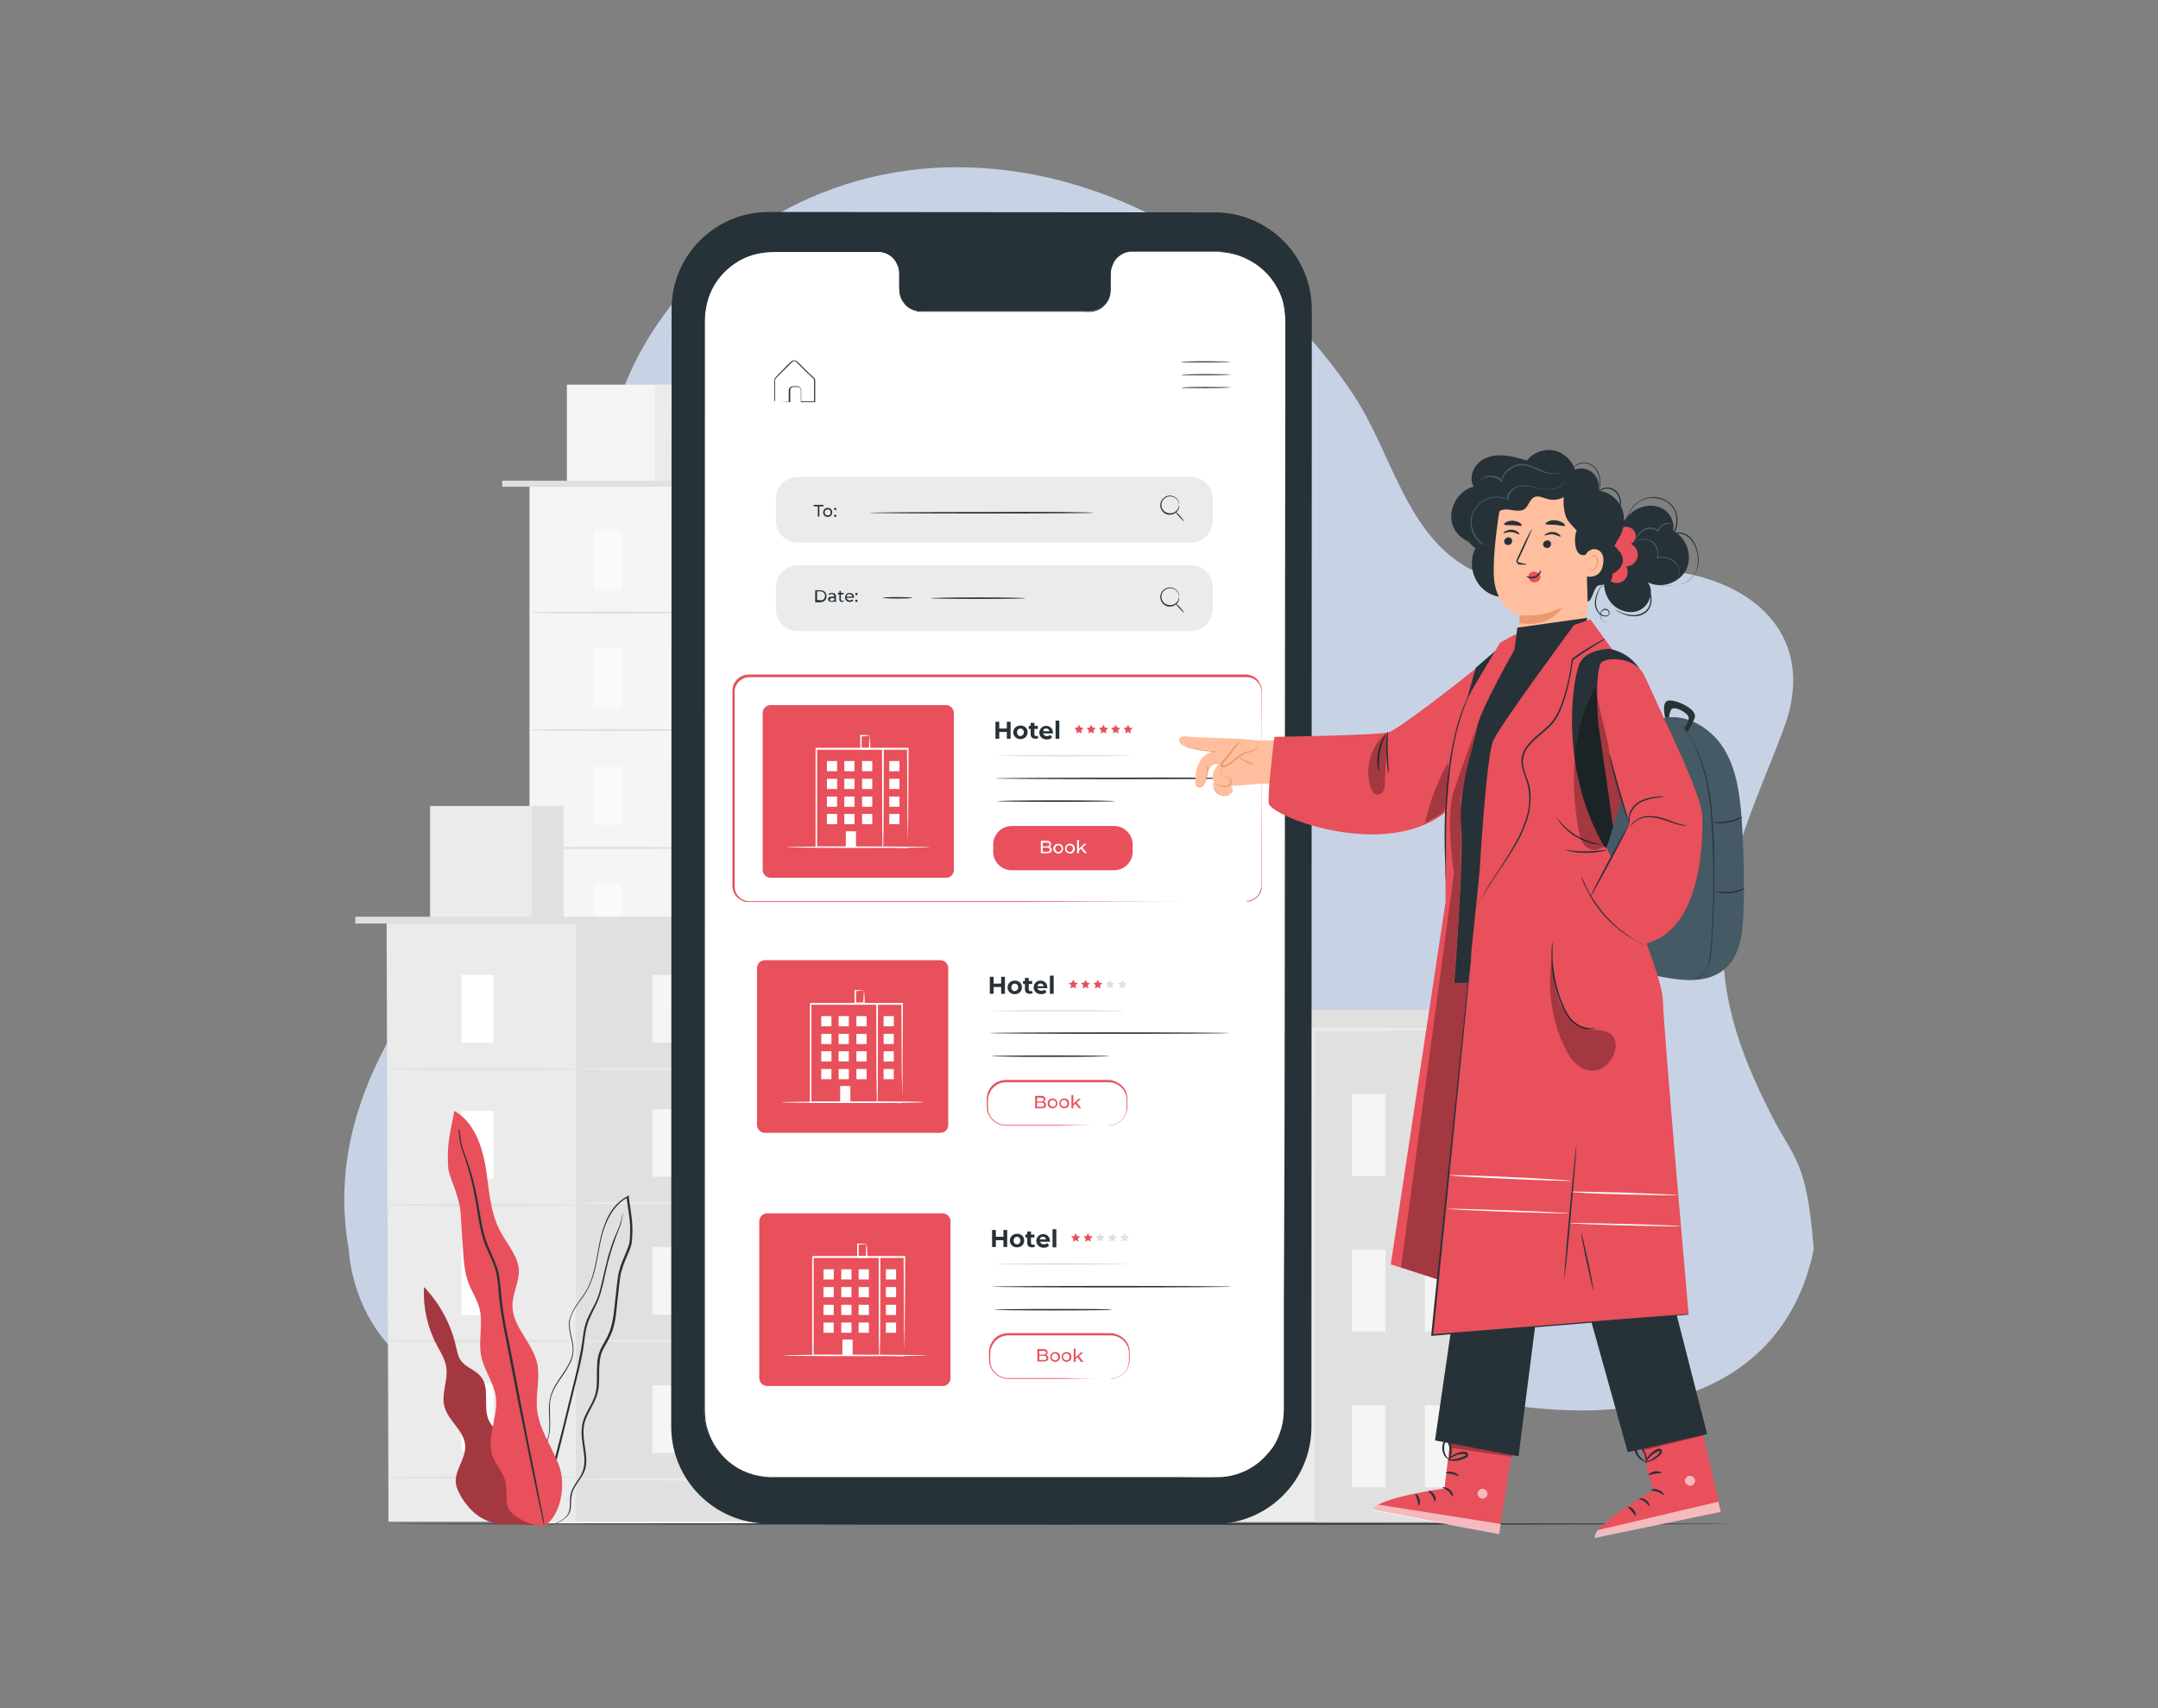 <?xml version="1.0" encoding="utf-8"?>
<!-- Generator: Adobe Illustrator 24.0.2, SVG Export Plug-In . SVG Version: 6.00 Build 0)  -->
<svg version="1.1" xmlns="http://www.w3.org/2000/svg" xmlns:xlink="http://www.w3.org/1999/xlink" x="0px" y="0px"
	 viewBox="0 0 571 452" style="enable-background:new 0 0 571 452;" xml:space="preserve">
<rect x="0" y="0" width="571" height="452" fill="#808080" stroke="none"/>
<style type="text/css">
	.st0{fill:#C7D3E4;}
	.st1{fill:#F5F5F5;}
	.st2{fill:#EBEBEB;}
	.st3{fill:#E0E0E0;}
	.st4{fill:#FAFAFA;}
	.st5{fill:#FFFFFF;}
	.st6{fill:#263238;}
	.st7{fill:#E8505B;}
	.st8{fill:#455A64;}
	.st9{fill:#FFBE9D;}
	.st10{fill:#EB996E;}
	.st11{opacity:0.3;}
	.st12{opacity:0.6;}
</style>
<g id="Wifi">
	<path class="st0" d="M479.9,330.7c-1.8-24-5.3-23.9-11.3-35.8c-8.5-16.8-14.1-32.3-12.4-51.5c1.7-18.3,9.4-33.5,15.7-50.4
		c11.9-31.6-19.9-46.2-46.7-41.3c-11.5,2.1-24.6,4.8-35.6-0.8c-17.5-8.8-21.3-31.1-31.4-46.3c-10.6-16-24.6-29.8-40.7-40.3
		c-30.7-20.1-69.3-27-103.5-11.8c-26.3,11.7-48.2,36.1-53.1,65c-4.1,24.4,5.2,48.8,1.2,73.2c-3.9,23.4-22.8,39.9-38.2,56.3
		c-19.2,20.4-34.8,46.9-32.6,75.8c0.2,2.7,0.5,5.3,1,7.9c0,0,1.7,68.4,108.5,25.5s123.5-20.4,153.8,0
		C380.9,374.1,467.1,392.1,479.9,330.7z"/>
</g>
<g id="Background_Complete">
</g>
<g id="Floor">
</g>
<g id="Plants">
	<g>
		<g>
			<g>
				<rect x="140.1" y="128.8" class="st1" width="86.6" height="274.6"/>
			</g>
			<g>
				<rect x="183.4" y="128.8" class="st2" width="43.3" height="273.8"/>
			</g>
			<g>
				<rect x="150" y="101.8" class="st1" width="30.6" height="27"/>
			</g>
			<g>
				<rect x="173.3" y="101.8" class="st2" width="7.3" height="27"/>
			</g>
			<g>
				<polyline class="st3" points="132.9,128.8 132.9,127.2 229.3,127.2 229.3,128.8 				"/>
			</g>
			<g>
				<rect x="157.2" y="140.5" class="st4" width="7.3" height="15.5"/>
			</g>
			<g>
				<g>
					<path class="st3" d="M183.4,162.1c0,0.2-9.7,0.3-21.7,0.3c-12,0-21.7-0.1-21.7-0.3s9.7-0.3,21.7-0.3
						C173.7,161.8,183.4,161.9,183.4,162.1z"/>
				</g>
			</g>
			<g>
				<g>
					<rect x="200.9" y="140.5" class="st3" width="7.3" height="15.5"/>
				</g>
				<g>
					<g>
						<path class="st3" d="M227.1,162.1c0,0.2-9.7,0.3-21.7,0.3c-12,0-21.7-0.1-21.7-0.3s9.7-0.3,21.7-0.3
							C217.4,161.8,227.1,161.9,227.1,162.1z"/>
					</g>
				</g>
			</g>
			<g>
				<g>
					<rect x="200.9" y="171.2" class="st3" width="7.3" height="15.5"/>
				</g>
				<g>
					<g>
						<path class="st3" d="M227.1,192.8c0,0.2-9.7,0.3-21.7,0.3c-12,0-21.7-0.1-21.7-0.3c0-0.2,9.7-0.3,21.7-0.3
							C217.4,192.5,227.1,192.6,227.1,192.8z"/>
					</g>
				</g>
			</g>
			<g>
				<g>
					<rect x="200.9" y="202.9" class="st3" width="7.3" height="15.5"/>
				</g>
				<g>
					<g>
						<path class="st3" d="M227.1,224.4c0,0.2-9.7,0.3-21.7,0.3c-12,0-21.7-0.1-21.7-0.3c0-0.2,9.7-0.3,21.7-0.3
							C217.4,224.1,227.1,224.2,227.1,224.4z"/>
					</g>
				</g>
			</g>
			<g>
				<g>
					<rect x="200.9" y="234.5" class="st3" width="7.3" height="15.5"/>
				</g>
				<g>
					<g>
						<path class="st3" d="M227.1,256c0,0.2-9.7,0.3-21.7,0.3c-12,0-21.7-0.1-21.7-0.3c0-0.2,9.7-0.3,21.7-0.3
							C217.4,255.7,227.1,255.9,227.1,256z"/>
					</g>
				</g>
			</g>
			<g>
				<g>
					<rect x="200.9" y="265.2" class="st3" width="7.3" height="15.5"/>
				</g>
				<g>
					<g>
						<path class="st3" d="M227.1,286.7c0,0.2-9.7,0.3-21.7,0.3c-12,0-21.7-0.1-21.7-0.3c0-0.2,9.7-0.3,21.7-0.3
							C217.4,286.4,227.1,286.6,227.1,286.7z"/>
					</g>
				</g>
			</g>
			<g>
				<g>
					<rect x="200.9" y="296.1" class="st3" width="7.3" height="15.5"/>
				</g>
				<g>
					<rect x="200.9" y="327.3" class="st3" width="7.3" height="15.5"/>
				</g>
				<g>
					<g>
						<path class="st3" d="M227.1,317.6c0,0.2-9.7,0.3-21.7,0.3c-12,0-21.7-0.1-21.7-0.3s9.7-0.3,21.7-0.3
							C217.4,317.3,227.1,317.4,227.1,317.6z"/>
					</g>
				</g>
			</g>
			<g>
				<rect x="157.2" y="171.7" class="st4" width="7.3" height="15.5"/>
			</g>
			<g>
				<g>
					<path class="st3" d="M183.4,193.2c0,0.2-9.7,0.3-21.7,0.3c-12,0-21.7-0.1-21.7-0.3c0-0.2,9.7-0.3,21.7-0.3
						C173.7,192.9,183.4,193.1,183.4,193.2z"/>
				</g>
			</g>
			<g>
				<rect x="157.2" y="202.9" class="st4" width="7.3" height="15.5"/>
			</g>
			<g>
				<g>
					<path class="st3" d="M183.4,224.4c0,0.2-9.7,0.3-21.7,0.3c-12,0-21.7-0.1-21.7-0.3c0-0.2,9.7-0.3,21.7-0.3
						C173.7,224.1,183.4,224.2,183.4,224.4z"/>
				</g>
			</g>
			<g>
				<rect x="157.2" y="234" class="st4" width="7.3" height="15.5"/>
			</g>
			<g>
				<g>
					<path class="st3" d="M183.4,255.6c0,0.2-9.7,0.3-21.7,0.3c-12,0-21.7-0.1-21.7-0.3c0-0.2,9.7-0.3,21.7-0.3
						C173.7,255.3,183.4,255.4,183.4,255.6z"/>
				</g>
			</g>
			<g>
				<rect x="157.2" y="265.2" class="st4" width="7.3" height="15.5"/>
			</g>
			<g>
				<g>
					<path class="st3" d="M183.4,286.7c0,0.2-9.7,0.3-21.7,0.3c-12,0-21.7-0.1-21.7-0.3c0-0.2,9.7-0.3,21.7-0.3
						C173.7,286.4,183.4,286.6,183.4,286.7z"/>
				</g>
			</g>
			<g>
				<rect x="157.2" y="296.4" class="st4" width="7.3" height="15.5"/>
			</g>
			<g>
				<g>
					<path class="st3" d="M183.4,317.9c0,0.2-9.7,0.3-21.7,0.3c-12,0-21.7-0.1-21.7-0.3c0-0.2,9.7-0.3,21.7-0.3
						C173.7,317.6,183.4,317.7,183.4,317.9z"/>
				</g>
			</g>
			<g>
				<g>
					<rect x="157.2" y="327.5" class="st4" width="7.3" height="15.5"/>
				</g>
			</g>
		</g>
		<g>
			<g>
				<g>
					<polygon class="st2" points="202.9,402.7 102.8,402.7 102.3,244.4 202.4,244.4 					"/>
				</g>
				<g>
					<rect x="152.4" y="244.4" class="st3" width="50.1" height="158.2"/>
				</g>
				<g>
					<rect x="113.8" y="213.3" class="st2" width="35.4" height="31.2"/>
				</g>
				<g>
					<rect x="140.7" y="213.3" class="st3" width="8.4" height="31.2"/>
				</g>
				<g>
					<rect x="94" y="242.6" class="st3" width="111.4" height="1.8"/>
				</g>
				<g>
					<rect x="122.1" y="258" class="st5" width="8.5" height="17.9"/>
				</g>
				<g>
					<g>
						<path class="st3" d="M152.4,282.9c0,0.2-11.2,0.3-25,0.3c-13.8,0-25-0.2-25-0.3c0-0.2,11.2-0.3,25-0.3
							C141.2,282.6,152.4,282.7,152.4,282.9z"/>
					</g>
				</g>
				<g>
					<g>
						<rect x="172.6" y="258" class="st1" width="8.5" height="17.9"/>
					</g>
					<g>
						<g>
							<path class="st2" d="M202.9,282.9c0,0.2-11.2,0.3-25,0.3c-13.8,0-25-0.2-25-0.3c0-0.2,11.2-0.3,25-0.3
								C191.7,282.6,202.9,282.7,202.9,282.9z"/>
						</g>
					</g>
				</g>
				<g>
					<g>
						<rect x="172.6" y="293.5" class="st1" width="8.5" height="17.9"/>
					</g>
					<g>
						<g>
							<path class="st2" d="M202.9,318.4c0,0.2-11.2,0.3-25,0.3c-13.8,0-25-0.2-25-0.3c0-0.2,11.2-0.3,25-0.3
								C191.7,318,202.9,318.2,202.9,318.4z"/>
						</g>
					</g>
				</g>
				<g>
					<g>
						<rect x="172.6" y="330" class="st1" width="8.5" height="17.9"/>
					</g>
					<g>
						<g>
							<path class="st2" d="M202.9,354.9c0,0.2-11.2,0.3-25,0.3c-13.8,0-25-0.2-25-0.3s11.2-0.3,25-0.3
								C191.7,354.6,202.9,354.7,202.9,354.9z"/>
						</g>
					</g>
				</g>
				<g>
					<g>
						<rect x="172.6" y="366.6" class="st1" width="8.5" height="17.9"/>
					</g>
					<g>
						<g>
							<path class="st2" d="M202.9,391.5c0,0.2-11.2,0.3-25,0.3c-13.8,0-25-0.2-25-0.3c0-0.2,11.2-0.3,25-0.3
								C191.7,391.1,202.9,391.3,202.9,391.5z"/>
						</g>
					</g>
				</g>
				<g>
					<rect x="122.1" y="294" class="st5" width="8.5" height="17.9"/>
				</g>
				<g>
					<g>
						<path class="st3" d="M152.4,318.9c0,0.2-11.2,0.3-25,0.3c-13.8,0-25-0.2-25-0.3c0-0.2,11.2-0.3,25-0.3
							C141.2,318.6,152.4,318.7,152.4,318.9z"/>
					</g>
				</g>
				<g>
					<rect x="122.1" y="330.1" class="st5" width="8.5" height="17.9"/>
				</g>
				<g>
					<g>
						<path class="st3" d="M152.4,354.9c0,0.2-11.2,0.3-25,0.3c-13.8,0-25-0.2-25-0.3c0-0.2,11.2-0.3,25-0.3
							C141.2,354.6,152.4,354.8,152.4,354.9z"/>
					</g>
				</g>
				<g>
					<rect x="122.1" y="366.1" class="st5" width="8.5" height="17.9"/>
				</g>
				<g>
					<g>
						<path class="st3" d="M152.4,391c0,0.2-11.2,0.3-25,0.3c-13.8,0-25-0.2-25-0.3c0-0.2,11.2-0.3,25-0.3
							C141.2,390.6,152.4,390.8,152.4,391z"/>
					</g>
				</g>
			</g>
		</g>
		<g>
			<g>
				<g>
					<rect x="295" y="271.8" class="st2" width="99.3" height="131"/>
				</g>
				<g>
					<rect x="347.8" y="271.8" class="st3" width="46.6" height="131"/>
				</g>
			</g>
			<g>
				<g>
					<rect x="315.8" y="289.5" class="st1" width="8.9" height="21.7"/>
				</g>
				<g>
					<rect x="315.8" y="374.4" class="st1" width="8.9" height="21.7"/>
				</g>
				<g>
					<g>
						<path class="st1" d="M347.8,319.7c0,0.2-11.8,0.4-26.4,0.4c-14.6,0-26.4-0.2-26.4-0.4c0-0.2,11.8-0.4,26.4-0.4
							C336,319.3,347.8,319.5,347.8,319.7z"/>
					</g>
				</g>
			</g>
			<g>
				<g>
					<rect x="315.8" y="332.3" class="st1" width="8.9" height="21.7"/>
				</g>
				<g>
					<g>
						<path class="st1" d="M347.8,362.5c0,0.2-11.8,0.4-26.4,0.4c-14.6,0-26.4-0.2-26.4-0.4c0-0.2,11.8-0.4,26.4-0.4
							C336,362.1,347.8,362.3,347.8,362.5z"/>
					</g>
				</g>
			</g>
			<g>
				<rect x="357.7" y="289.5" class="st1" width="8.9" height="21.7"/>
			</g>
			<g>
				<rect x="377" y="289.5" class="st1" width="8.9" height="21.7"/>
			</g>
			<g>
				<rect x="357.7" y="330.7" class="st1" width="8.9" height="21.7"/>
			</g>
			<g>
				<rect x="377" y="330.7" class="st1" width="8.9" height="21.7"/>
			</g>
			<g>
				<rect x="357.7" y="371.9" class="st1" width="8.9" height="21.7"/>
			</g>
			<g>
				<rect x="377" y="371.9" class="st1" width="8.9" height="21.7"/>
			</g>
			<g>
				<rect x="287.5" y="267.2" class="st3" width="114.3" height="4.7"/>
			</g>
			<g>
				<g>
					<path class="st2" d="M395,272.4c0,0.2-22.2,0.4-49.6,0.4c-27.4,0-49.6-0.2-49.6-0.4c0-0.2,22.2-0.4,49.6-0.4
						C372.8,271.9,395,272.1,395,272.4z"/>
				</g>
			</g>
		</g>
		<g>
			<g>
				<path class="st6" d="M458.4,403.3c0,0.1-79.5,0.2-177.6,0.2c-98.1,0-177.6-0.1-177.6-0.2s79.5-0.2,177.6-0.2
					C378.9,403.1,458.4,403.2,458.4,403.3z"/>
			</g>
		</g>
		<g>
			<g>
				<g>
					<g>
						<g>
							<g>
								<path class="st6" d="M321.3,403.3l-118-0.1c-14.2,0-25.7-11.5-25.7-25.7l0.1-295.7c0-14.2,11.5-25.7,25.7-25.7l118,0.1
									c14.2,0,25.7,11.5,25.7,25.7L347,377.6C347,391.8,335.5,403.3,321.3,403.3z"/>
							</g>
						</g>
					</g>
				</g>
			</g>
			<g>
				<g>
					<g>
						<g>
							<g>
								<g>
									<g>
										<g>
											<g>
												<path class="st5" d="M322.3,66.6l-22.9,0c-3.1,0-5.6,2.6-5.6,5.8l0,4.1c0,3.2-2.5,5.8-5.6,5.8l-44.6,0
													c-3.1,0-5.6-2.6-5.6-5.8l0-4.1c0-3.2-2.5-5.8-5.6-5.8l-8,0l-20,0c-9.9,0-18,8.1-18,18l-0.1,288.6c0,9.9,8,18,18,18
													l117.7,0.1c9.9,0,18-8.1,18-18l0.1-288.6C340.2,74.6,332.2,66.6,322.3,66.6z"/>
											</g>
										</g>
										<g>
											<g>
												<g>
													<path class="st6" d="M322.3,66.6c0,0,0.2,0,0.6,0c0.4,0,1,0,1.8,0.1c1.6,0.2,4,0.7,6.8,2.3c1.4,0.8,2.8,1.9,4.1,3.3
														c1.3,1.4,2.5,3.2,3.4,5.4c0.9,2.1,1.4,4.6,1.3,7.3c0,2.7,0,5.5,0,8.5c0,24,0,58.7,0.1,101.5c0,42.9,0,93.9,0,150.6
														c0,7.1,0,14.3,0,21.5c0,1.8,0,3.6,0,5.5c0,1.8-0.1,3.7-0.7,5.5c-0.5,1.8-1.3,3.5-2.3,5.1c-1,1.6-2.3,3-3.7,4.2
														c-2.9,2.3-6.6,3.8-10.4,4c-3.8,0.1-7.5,0-11.3,0.1c-7.6,0-15.2,0-22.9,0c-15.4,0-31.1,0-47,0c-8,0-16,0-24.1,0
														c-4,0-8.1,0-12.2,0c-4.1,0.2-8.3-0.9-11.7-3.2c-3.4-2.4-6-5.9-7.1-9.9c-0.6-2-0.8-4.1-0.8-6.1c0-2,0-4,0-6.1
														c0-8.1,0-16.1,0-24.1c0-15.9,0-31.6,0-47c0-30.8,0-60.6,0-88.9c0-28.3,0-55.3,0-80.5c0-12.6,0-24.8,0-36.5
														c0-1.5,0-2.9,0-4.4c0-0.7,0.1-1.5,0.1-2.2c0.1-0.7,0.2-1.4,0.4-2.1c0.7-2.8,2-5.5,3.8-7.6c1.8-2.2,4.1-3.9,6.7-5
														c2.5-1.1,5.3-1.5,8-1.5c5.4,0,10.6,0,15.7,0c2.5,0,5.1,0,7.5,0c1.2,0,2.5,0,3.7,0c1.2-0.1,2.5,0.3,3.5,1
														c1,0.7,1.8,1.7,2.2,2.9c0.5,1.2,0.4,2.4,0.4,3.6c0,0.6,0,1.2,0,1.8c0,0.6,0,1.2,0.1,1.7c0.1,1.1,0.6,2.2,1.3,3
														c0.7,0.8,1.7,1.4,2.7,1.7c0.5,0.1,1.1,0.2,1.6,0.2c0.6,0,1.1,0,1.7,0c2.2,0,4.4,0,6.5,0c8.5,0,16.4,0,23.7,0
														c3.6,0,7.1,0,10.5,0c0.8,0,1.7,0,2.5,0c0.8-0.1,1.5-0.4,2.2-0.8c1.3-0.8,2.2-2.2,2.5-3.6c0.2-0.7,0.1-1.5,0.1-2.2
														c0-0.7,0-1.4,0-2.2c0-0.7,0-1.4,0.1-2.1c0.1-0.7,0.4-1.3,0.7-1.9c0.6-1.2,1.7-2.1,2.9-2.5c1.2-0.5,2.4-0.4,3.6-0.4
														c4.6,0,8.5,0,11.7,0c3.2,0,5.6,0,7.2,0C321.4,66.6,322.3,66.6,322.3,66.6s-0.8,0-2.4,0c-1.6,0-4,0-7.2,0
														c-3.2,0-7.1,0-11.7,0c-1.1,0-2.4-0.1-3.5,0.4c-1.1,0.4-2.2,1.3-2.8,2.5c-0.3,0.6-0.5,1.2-0.7,1.9
														c-0.1,0.7-0.1,1.4-0.1,2.1c0,0.7,0,1.4,0,2.2c0,0.7,0,1.5-0.1,2.2c-0.3,1.5-1.2,2.9-2.6,3.8c-0.7,0.4-1.5,0.7-2.3,0.8
														c-0.8,0.1-1.6,0-2.5,0c-3.3,0-6.8,0-10.5,0c-7.3,0-15.2,0-23.7,0c-2.1,0-4.3,0-6.5,0c-0.6,0-1.1,0-1.7,0
														c-0.5,0-1.1,0-1.7-0.2c-1.1-0.3-2.2-0.9-2.9-1.8c-0.8-0.9-1.3-2-1.4-3.2c-0.1-0.6-0.1-1.2-0.1-1.8c0-0.6,0-1.2,0-1.8
														c0-1.2,0.1-2.4-0.4-3.4c-0.4-1.1-1.1-2.1-2.1-2.7c-1-0.7-2.1-1-3.4-0.9c-1.2,0-2.5,0-3.7,0c-2.5,0-5,0-7.5,0
														c-5.1,0-10.3,0-15.7,0c-2.7,0-5.4,0.4-7.9,1.5c-2.5,1.1-4.7,2.8-6.5,4.9c-1.8,2.1-3.1,4.7-3.7,7.5
														c-0.2,0.7-0.2,1.4-0.4,2.1c0,0.7-0.1,1.4-0.1,2.1c0,1.4,0,2.9,0,4.4c0,11.7,0,23.9,0,36.5c0,25.2,0,52.1,0,80.5
														c0,28.3,0,58.1,0,88.9c0,15.4,0,31.1,0,47c0,8,0,16,0,24.1c0,2,0,4,0,6.1c0,2,0.1,4,0.7,5.9c1.1,3.8,3.6,7.3,6.9,9.6
														c3.3,2.3,7.4,3.3,11.4,3.1c4.1,0,8.1,0,12.2,0c8.1,0,16.1,0,24.1,0c15.9,0,31.6,0,47,0c7.7,0,15.4,0,22.9,0
														c3.8,0,7.6,0.1,11.3,0c3.7-0.2,7.3-1.6,10.1-3.9c1.4-1.2,2.6-2.5,3.7-4c1-1.5,1.7-3.2,2.2-4.9c0.5-1.7,0.7-3.5,0.7-5.4
														c0-1.8,0-3.6,0-5.5c0-7.3,0-14.4,0-21.5C340,289,340,238,340,195.1c0-42.9,0.1-77.6,0.1-101.5c0-3,0-5.8,0-8.5
														c0-2.7-0.4-5.1-1.3-7.2c-0.9-2.1-2.1-3.9-3.4-5.3c-1.3-1.4-2.7-2.5-4.1-3.3c-2.7-1.6-5.1-2.2-6.7-2.4
														c-0.8-0.2-1.4-0.1-1.8-0.2C322.5,66.6,322.3,66.6,322.3,66.6z"/>
												</g>
											</g>
										</g>
									</g>
								</g>
							</g>
						</g>
					</g>
				</g>
				<g>
					<g>
						<g>
							<g>
								<g>
									<g>
										<path class="st6" d="M325.7,95.7c0,0.1-3,0.2-6.6,0.2c-3.7,0-6.6,0-6.6-0.1c0-0.1,3-0.2,6.6-0.2
											C322.8,95.6,325.7,95.7,325.7,95.7z"/>
									</g>
								</g>
							</g>
						</g>
					</g>
					<g>
						<g>
							<g>
								<g>
									<g>
										<path class="st6" d="M325.8,99.1c0,0.1-3,0.2-6.6,0.2c-3.7,0-6.6,0-6.6-0.1c0-0.1,3-0.2,6.6-0.2
											C322.8,99,325.8,99.1,325.8,99.1z"/>
									</g>
								</g>
							</g>
						</g>
					</g>
					<g>
						<g>
							<g>
								<g>
									<g>
										<path class="st6" d="M325.8,102.5c0,0.1-3,0.2-6.6,0.2c-3.7,0-6.6,0-6.6-0.1c0-0.1,3-0.2,6.6-0.2
											C322.8,102.4,325.8,102.5,325.8,102.5z"/>
									</g>
								</g>
							</g>
						</g>
					</g>
				</g>
				<g>
					<g>
						<g>
							<g>
								<g>
									<path class="st6" d="M204.9,106.4c0,0,0.1,0,0.3,0c0.2,0,0.5,0,0.8,0c0.7,0,1.7,0,2.8-0.1l-0.1,0.1c0-0.6,0-1.3,0-2.1
										c0-0.4,0-0.7,0-1.2c0.1-0.4,0.5-0.8,1-0.9c0.5,0,0.9,0,1.4,0c0.5,0.1,0.9,0.6,0.9,1.1c0,1,0,2,0,3l-0.1-0.1
										c1.1,0,2.3,0,3.6,0l-0.1,0.1c0-1.4,0-2.9,0-4.5c0-0.4,0-0.8,0-1.1c0-0.4-0.2-0.6-0.5-0.8c-0.5-0.5-1.1-1-1.6-1.5
										c-0.5-0.5-1-1-1.5-1.5c-0.2-0.2-0.5-0.5-0.7-0.7c-0.3-0.2-0.4-0.5-0.7-0.6c-0.3-0.1-0.6,0-0.8,0.2
										c-0.2,0.2-0.4,0.4-0.7,0.7c-0.4,0.4-0.9,0.9-1.3,1.3c-0.8,0.8-1.6,1.6-2.3,2.3c-0.3,0.4-0.2,0.9-0.2,1.3c0,0.4,0,0.9,0,1.3
										c0,0.8,0,1.5,0,2c0,0.5,0,0.9,0,1.3C204.9,106.2,204.9,106.4,204.9,106.4c0,0,0-0.1,0-0.4c0-0.3,0-0.8,0-1.3
										c0-0.6,0-1.3,0-2c0-0.4,0-0.8,0-1.3c0-0.2,0-0.5,0-0.7c0-0.3,0.1-0.5,0.2-0.7c0.7-0.8,1.5-1.5,2.3-2.4
										c0.4-0.4,0.8-0.9,1.3-1.3c0.2-0.2,0.4-0.4,0.7-0.7c0.3-0.2,0.7-0.3,1-0.2c0.4,0.1,0.6,0.4,0.9,0.6c0.2,0.2,0.5,0.5,0.7,0.7
										c0.5,0.5,1,1,1.5,1.5c0.5,0.5,1,1,1.6,1.5c0.1,0.1,0.3,0.2,0.4,0.4c0.1,0.2,0.2,0.4,0.2,0.6c0,0.4,0,0.8,0,1.1
										c0,1.5,0,3,0,4.5l0,0.1l-0.1,0c-1.2,0-2.4,0-3.6,0l-0.1,0l0-0.1c0-1,0-2,0-3c0-0.4-0.3-0.8-0.7-0.9c-0.4,0-0.9,0-1.3,0
										c-0.4,0-0.7,0.3-0.8,0.7c0,0.4,0,0.8,0,1.1c0,0.7,0,1.4,0,2.1l0,0.1l-0.1,0c-1.2,0-2.1,0-2.9,0c-0.3,0-0.5,0-0.8,0
										C205,106.4,204.9,106.4,204.9,106.4z"/>
								</g>
							</g>
						</g>
					</g>
				</g>
			</g>
			<g>
				<g>
					<g>
						<path class="st7" d="M250.3,232.3h-46.4c-1.1,0-2.1-0.9-2.1-2.1v-41.5c0-1.1,0.9-2.1,2.1-2.1h46.4c1.1,0,2.1,0.9,2.1,2.1v41.5
							C252.4,231.4,251.5,232.3,250.3,232.3z"/>
					</g>
					<g>
						<g>
							<path class="st6" d="M267.4,191v4.5h-1v-1.8h-2v1.8h-1V191h1v1.8h2V191H267.4z"/>
							<path class="st6" d="M268.1,193.8c0-1,0.8-1.8,1.9-1.8c1.1,0,1.9,0.7,1.9,1.8c0,1-0.8,1.8-1.9,1.8
								C268.9,195.6,268.1,194.8,268.1,193.8z M270.9,193.8c0-0.6-0.4-1-0.9-1c-0.5,0-0.9,0.4-0.9,1c0,0.6,0.4,1,0.9,1
								C270.5,194.7,270.9,194.4,270.9,193.8z"/>
							<path class="st6" d="M274.8,195.3c-0.2,0.1-0.5,0.2-0.8,0.2c-0.8,0-1.3-0.4-1.3-1.2v-1.4h-0.5v-0.8h0.5v-0.8h1v0.8h0.9v0.8
								h-0.9v1.4c0,0.3,0.2,0.5,0.4,0.5c0.1,0,0.3,0,0.4-0.1L274.8,195.3z"/>
							<path class="st6" d="M278.6,194.1H276c0.1,0.4,0.5,0.7,1,0.7c0.4,0,0.6-0.1,0.9-0.3l0.5,0.6c-0.3,0.4-0.8,0.6-1.4,0.6
								c-1.2,0-2-0.8-2-1.8c0-1,0.8-1.8,1.8-1.8c1,0,1.8,0.7,1.8,1.8C278.7,193.9,278.7,194,278.6,194.1z M276,193.5h1.7
								c-0.1-0.4-0.4-0.7-0.8-0.7C276.4,192.7,276.1,193,276,193.5z"/>
							<path class="st6" d="M279.3,190.7h1v4.8h-1V190.7z"/>
						</g>
						<g>
							<g>
								<polygon class="st7" points="285.5,191.8 285.9,192.5 286.7,192.7 286.1,193.3 286.2,194.1 285.5,193.7 284.8,194.1 
									284.9,193.3 284.3,192.7 285.1,192.5 								"/>
							</g>
							<g>
								<polygon class="st7" points="288.7,191.8 289.1,192.5 289.9,192.7 289.3,193.3 289.5,194.1 288.7,193.7 288,194.1 
									288.1,193.3 287.5,192.7 288.4,192.5 								"/>
							</g>
							<g>
								<polygon class="st7" points="292,191.8 292.3,192.5 293.2,192.7 292.6,193.3 292.7,194.1 292,193.7 291.2,194.1 
									291.4,193.3 290.8,192.7 291.6,192.5 								"/>
							</g>
							<g>
								<polygon class="st7" points="295.2,191.8 295.6,192.5 296.4,192.7 295.8,193.3 296,194.1 295.2,193.7 294.5,194.1 
									294.6,193.3 294,192.7 294.8,192.5 								"/>
							</g>
							<g>
								<polygon class="st7" points="298.5,191.8 298.8,192.5 299.7,192.7 299.1,193.3 299.2,194.1 298.5,193.7 297.7,194.1 
									297.9,193.3 297.3,192.7 298.1,192.5 								"/>
							</g>
						</g>
						<g>
							<g>
								<path class="st3" d="M299.1,200c0,0.1-7.8,0.2-17.5,0.2c-9.7,0-17.5-0.1-17.5-0.2s7.8-0.2,17.5-0.2
									C291.2,199.8,299.1,199.9,299.1,200z"/>
							</g>
						</g>
						<g>
							<g>
								<g>
									<g>
										<path class="st6" d="M326.7,206c0,0.1-14.2,0.2-31.7,0.2c-17.5,0-31.7-0.1-31.7-0.2c0-0.1,14.2-0.2,31.7-0.2
											C312.5,205.7,326.7,205.8,326.7,206z"/>
									</g>
								</g>
								<g>
									<g>
										<path class="st6" d="M295,212c0,0.1-7,0.2-15.5,0.2c-8.6,0-15.6-0.1-15.6-0.2c0-0.1,7-0.2,15.6-0.2
											C288.1,211.8,295,211.9,295,212z"/>
									</g>
								</g>
							</g>
						</g>
						<g>
							<g>
								<path class="st7" d="M294.8,230.3h-27.1c-2.7,0-4.9-2.2-4.9-4.9v-1.9c0-2.7,2.2-4.9,4.9-4.9h27.1c2.7,0,4.9,2.2,4.9,4.9v1.9
									C299.7,228.1,297.5,230.3,294.8,230.3z"/>
							</g>
							<g>
								<path class="st5" d="M278.3,224.9c0,0.6-0.4,0.9-1.3,0.9h-1.6v-3.3h1.5c0.8,0,1.2,0.3,1.2,0.9c0,0.4-0.2,0.6-0.4,0.7
									C278.1,224.2,278.3,224.5,278.3,224.9z M275.9,222.9v1.1h1c0.5,0,0.8-0.2,0.8-0.5c0-0.4-0.3-0.5-0.8-0.5H275.9z
									 M277.8,224.9c0-0.4-0.3-0.6-0.8-0.6h-1.1v1.1h1.1C277.5,225.4,277.8,225.3,277.8,224.9z"/>
								<path class="st5" d="M278.7,224.6c0-0.8,0.6-1.3,1.3-1.3c0.8,0,1.3,0.5,1.3,1.3c0,0.8-0.6,1.3-1.3,1.3
									C279.3,225.8,278.7,225.3,278.7,224.6z M280.9,224.6c0-0.5-0.4-0.9-0.8-0.9c-0.5,0-0.9,0.3-0.9,0.9c0,0.5,0.4,0.9,0.9,0.9
									C280.5,225.4,280.9,225.1,280.9,224.6z"/>
								<path class="st5" d="M281.8,224.6c0-0.8,0.6-1.3,1.3-1.3c0.8,0,1.3,0.5,1.3,1.3c0,0.8-0.6,1.3-1.3,1.3
									C282.3,225.8,281.8,225.3,281.8,224.6z M283.9,224.6c0-0.5-0.4-0.9-0.8-0.9c-0.5,0-0.9,0.3-0.9,0.9c0,0.5,0.4,0.9,0.9,0.9
									C283.5,225.4,283.9,225.1,283.9,224.6z"/>
								<path class="st5" d="M286,224.6l-0.5,0.5v0.7H285v-3.5h0.5v2.3l1.4-1.3h0.6l-1.1,1l1.2,1.5h-0.6L286,224.6z"/>
							</g>
						</g>
					</g>
					<g>
						<g>
							<g>
								<path class="st5" d="M233.6,224.2c0,0,0-0.2,0-0.5c0-0.4,0-0.8,0-1.4c0-1.3,0-3.1-0.1-5.4c0-4.6-0.1-11.1-0.1-18.7l0.2,0.2
									c-5.4,0-11.3,0-17.6,0c0,0,0.4-0.4,0.2-0.2v0v0v0v0.1v0.1v0.2l0,0.5l0,0.9c0,0.6,0,1.2,0,1.8c0,1.2,0,2.4,0,3.6
									c0,2.3,0,4.6,0,6.8c0,4.4,0,8.4,0,12L216,224c5.3,0,9.7,0.1,12.7,0.1c1.5,0,2.7,0,3.5,0c0.4,0,0.7,0,0.9,0
									C233.5,224.2,233.6,224.2,233.6,224.2s-0.1,0-0.3,0c-0.2,0-0.5,0-0.9,0c-0.8,0-2,0-3.5,0c-3.1,0-7.5,0.1-12.9,0.1l-0.2,0
									l0-0.2c0-3.6,0-7.7,0-12c0-2.2,0-4.5,0-6.8c0-1.2,0-2.4,0-3.6c0-0.6,0-1.2,0-1.8l0-0.9l0-0.5v-0.2v-0.1v-0.1v0v0v0
									c-0.2,0.2,0.3-0.3,0.2-0.2c6.3,0,12.2,0,17.6,0l0.2,0l0,0.2c0,7.7-0.1,14.2-0.1,18.9c0,2.3,0,4.1-0.1,5.3c0,0.6,0,1.1,0,1.4
									C233.6,224,233.6,224.2,233.6,224.2z"/>
							</g>
						</g>
						<g>
							<g>
								<path class="st5" d="M230.1,194.7c0-0.1,0.2,1.3,0.2,3.5l0,0.2l-0.2,0c-0.7,0-1.5,0-2.3,0c0,0-0.4-0.4-0.2-0.2v0v0v0v0v0v0
									V198l0-0.1l0-0.2c0-0.2,0-0.3,0-0.5c0-0.3,0-0.6,0-0.9c0-0.6,0-1.1,0-1.6l0-0.2l0.2,0C229.3,194.5,230.2,194.6,230.1,194.7
									c-0.1,0-1,0.1-2.3,0.2l0.2-0.2c0,0.5,0,1,0,1.6c0,0.3,0,0.6,0,0.9c0,0.2,0,0.3,0,0.5l0,0.2l0,0.1v0.1v0v0v0v0v0v0
									c0.2,0.2-0.3-0.3-0.2-0.2c0.8,0,1.6,0,2.3,0l-0.2,0.2C230,196.2,230.1,194.7,230.1,194.7z"/>
							</g>
						</g>
						<g>
							<g>
								<path class="st5" d="M240.2,224.3c0,0-0.1,0-0.4,0c-0.3,0-0.7,0-1.3,0c-1.2,0-2.8,0-4.9,0l-0.1,0l0-0.1
									c-0.1-5.9-0.1-15.4-0.1-26.1v-0.2h0.2h0.1c2.2,0,4.4,0,6.5,0l0.2,0l0,0.2c0,7.5-0.1,14-0.1,18.8c0,2.3,0,4.2-0.1,5.5
									c0,0.6,0,1.1,0,1.5C240.2,224.2,240.2,224.3,240.2,224.3c0,0,0-0.2,0-0.5c0-0.4,0-0.9,0-1.5c0-1.3,0-3.2-0.1-5.5
									c0-4.7-0.1-11.2-0.1-18.6l0.2,0.2c-2.1,0-4.3,0-6.5,0h-0.1l0.2-0.2c0,10.7,0,20.2-0.1,26.1l-0.1-0.1c2,0.1,3.6,0.1,4.8,0.2
									c0.5,0,1,0,1.3,0.1C240,224.3,240.2,224.3,240.2,224.3z"/>
							</g>
						</g>
						<g>
							<rect x="218.8" y="201.4" class="st5" width="2.7" height="2.7"/>
						</g>
						<g>
							<rect x="223.4" y="201.4" class="st5" width="2.7" height="2.7"/>
						</g>
						<g>
							<rect x="228.1" y="201.4" class="st5" width="2.7" height="2.7"/>
						</g>
						<g>
							<rect x="218.8" y="206.1" class="st5" width="2.7" height="2.7"/>
						</g>
						<g>
							<rect x="223.4" y="206.1" class="st5" width="2.7" height="2.7"/>
						</g>
						<g>
							<rect x="228.1" y="206.1" class="st5" width="2.7" height="2.7"/>
						</g>
						<g>
							<rect x="218.8" y="210.8" class="st5" width="2.7" height="2.7"/>
						</g>
						<g>
							<rect x="223.4" y="210.8" class="st5" width="2.7" height="2.7"/>
						</g>
						<g>
							<rect x="228.1" y="210.8" class="st5" width="2.7" height="2.7"/>
						</g>
						<g>
							<rect x="218.8" y="215.4" class="st5" width="2.7" height="2.7"/>
						</g>
						<g>
							<rect x="223.4" y="215.4" class="st5" width="2.7" height="2.7"/>
						</g>
						<g>
							<rect x="228.1" y="215.4" class="st5" width="2.7" height="2.7"/>
						</g>
						<g>
							<rect x="235.3" y="201.4" class="st5" width="2.7" height="2.7"/>
						</g>
						<g>
							<rect x="235.3" y="206.1" class="st5" width="2.7" height="2.7"/>
						</g>
						<g>
							<rect x="235.3" y="210.8" class="st5" width="2.7" height="2.7"/>
						</g>
						<g>
							<rect x="235.3" y="215.4" class="st5" width="2.7" height="2.7"/>
						</g>
						<g>
							<rect x="223.8" y="220" class="st5" width="2.7" height="4.2"/>
						</g>
						<g>
							<g>
								<path class="st5" d="M246,224.2c0,0.1-8.5,0.2-18.9,0.2c-10.4,0-18.9-0.1-18.9-0.2c0-0.1,8.5-0.2,18.9-0.2
									C237.5,224,246,224.1,246,224.2z"/>
							</g>
						</g>
					</g>
				</g>
				<g>
					<g>
						<path class="st7" d="M329.8,238.6c0,0,0.3,0,1-0.1c0.6-0.2,1.6-0.6,2.4-1.7c0.4-0.5,0.6-1.2,0.7-2c0-0.8,0-1.7,0-2.6
							c0-1.9,0-4.1,0-6.6c0-9.9,0-24.3-0.1-42c0-0.6,0-1.1-0.2-1.6c-0.1-0.5-0.4-1-0.7-1.4c-0.7-0.8-1.8-1.4-2.9-1.4
							c-2.3,0-4.7,0-7.1,0c-4.8,0-9.9,0-15.1,0c-10.4,0-21.6,0-33.3,0c-23.4,0-49.2,0-76.2,0c-1.6,0-3.2,1.1-3.7,2.6
							c-0.3,0.7-0.2,1.6-0.2,2.4c0,0.8,0,1.7,0,2.5c0,3.3,0,6.7,0,9.9c0,6.6,0,13.1,0,19.5c0,6.4,0,12.6,0,18.8
							c0.1,1.5,1.1,2.8,2.4,3.3c0.3,0.1,0.7,0.2,1,0.3c0.4,0,0.7,0,1.1,0c0.8,0,1.5,0,2.3,0c3,0,6,0,8.9,0c23.4,0,44.5,0,62.3,0
							c17.7,0,32.1,0.1,42,0.1c4.9,0,8.8,0,11.4,0c1.3,0,2.3,0,3,0C329.5,238.6,329.8,238.6,329.8,238.6s-0.3,0-1,0
							c-0.7,0-1.7,0-3,0c-2.6,0-6.5,0-11.4,0c-9.9,0-24.3,0-42,0.1c-17.7,0-38.8,0-62.3,0c-2.9,0-5.9,0-8.9,0c-0.8,0-1.5,0-2.3,0
							c-0.4,0-0.7,0-1.2,0c-0.4-0.1-0.8-0.1-1.2-0.3c-1.5-0.6-2.6-2-2.7-3.7c0-6.1,0-12.4,0-18.8c0-6.4,0-12.9,0-19.5
							c0-3.3,0-6.6,0-9.9c0-0.8,0-1.7,0-2.5c0-0.4,0-0.8,0-1.3c0-0.4,0.1-0.9,0.2-1.3c0.6-1.7,2.3-2.9,4.1-2.9c27,0,52.8,0,76.2,0
							c11.7,0,22.8,0,33.3,0c5.2,0,10.2,0,15.1,0c2.4,0,4.8,0,7.1,0c1.2,0.1,2.4,0.6,3.1,1.6c0.4,0.5,0.6,1,0.8,1.5
							c0.2,0.6,0.2,1.2,0.2,1.7c0,17.7-0.1,32.1-0.1,42c0,2.5,0,4.7,0,6.6c0,1,0,1.8,0,2.6c-0.1,0.8-0.4,1.5-0.7,2.1
							c-0.8,1.1-1.8,1.5-2.4,1.7c-0.3,0.1-0.6,0.1-0.8,0.1C329.9,238.6,329.8,238.6,329.8,238.6z"/>
					</g>
				</g>
			</g>
			<g>
				<g>
					<path class="st7" d="M248.8,299.8h-46.4c-1.1,0-2.1-0.9-2.1-2.1v-41.5c0-1.1,0.9-2.1,2.1-2.1h46.4c1.1,0,2.1,0.9,2.1,2.1v41.5
						C250.9,298.9,250,299.8,248.8,299.8z"/>
				</g>
				<g>
					<g>
						<path class="st6" d="M265.9,258.5v4.5h-1v-1.8h-2v1.8h-1v-4.5h1v1.8h2v-1.8H265.9z"/>
						<path class="st6" d="M266.6,261.3c0-1,0.8-1.8,1.9-1.8s1.9,0.7,1.9,1.8c0,1-0.8,1.8-1.9,1.8S266.6,262.3,266.6,261.3z
							 M269.4,261.3c0-0.6-0.4-1-0.9-1c-0.5,0-0.9,0.4-0.9,1c0,0.6,0.4,1,0.9,1C269,262.2,269.4,261.9,269.4,261.3z"/>
						<path class="st6" d="M273.3,262.8c-0.2,0.1-0.5,0.2-0.8,0.2c-0.8,0-1.3-0.4-1.3-1.2v-1.4h-0.5v-0.8h0.5v-0.8h1v0.8h0.9v0.8
							h-0.9v1.4c0,0.3,0.2,0.5,0.4,0.5c0.1,0,0.3,0,0.4-0.1L273.3,262.8z"/>
						<path class="st6" d="M277.1,261.5h-2.6c0.1,0.4,0.5,0.7,1,0.7c0.4,0,0.6-0.1,0.9-0.3l0.5,0.6c-0.3,0.4-0.8,0.6-1.4,0.6
							c-1.2,0-2-0.8-2-1.8c0-1,0.8-1.8,1.8-1.8c1,0,1.8,0.7,1.8,1.8C277.2,261.3,277.2,261.5,277.1,261.5z M274.5,261h1.7
							c-0.1-0.4-0.4-0.7-0.8-0.7C274.9,260.2,274.6,260.5,274.5,261z"/>
						<path class="st6" d="M277.8,258.2h1v4.8h-1V258.2z"/>
					</g>
					<g>
						<g>
							<polygon class="st7" points="284,259.3 284.4,260 285.2,260.2 284.6,260.7 284.7,261.6 284,261.2 283.3,261.6 283.4,260.7 
								282.8,260.2 283.6,260 							"/>
						</g>
						<g>
							<polygon class="st7" points="287.2,259.3 287.6,260 288.4,260.2 287.8,260.7 288,261.6 287.2,261.2 286.5,261.6 286.6,260.7 
								286,260.2 286.9,260 							"/>
						</g>
						<g>
							<polygon class="st7" points="290.5,259.3 290.8,260 291.7,260.2 291.1,260.7 291.2,261.6 290.5,261.2 289.7,261.6 
								289.9,260.7 289.3,260.2 290.1,260 							"/>
						</g>
						<g>
							<polygon class="st3" points="293.7,259.3 294.1,260 294.9,260.2 294.3,260.7 294.5,261.6 293.7,261.2 293,261.6 293.1,260.7 
								292.5,260.2 293.3,260 							"/>
						</g>
						<g>
							<polygon class="st3" points="297,259.3 297.3,260 298.2,260.2 297.6,260.7 297.7,261.6 297,261.2 296.2,261.6 296.4,260.7 
								295.8,260.2 296.6,260 							"/>
						</g>
					</g>
					<g>
						<g>
							<path class="st3" d="M297.6,267.5c0,0.1-7.8,0.2-17.5,0.2c-9.7,0-17.5-0.1-17.5-0.2c0-0.1,7.8-0.2,17.5-0.2
								C289.7,267.3,297.6,267.4,297.6,267.5z"/>
						</g>
					</g>
					<g>
						<g>
							<g>
								<g>
									<path class="st6" d="M325.2,273.4c0,0.1-14.2,0.2-31.7,0.2c-17.5,0-31.7-0.1-31.7-0.2c0-0.1,14.2-0.2,31.7-0.2
										C311,273.2,325.2,273.3,325.2,273.4z"/>
								</g>
							</g>
							<g>
								<g>
									<path class="st6" d="M293.5,279.5c0,0.1-7,0.2-15.5,0.2c-8.6,0-15.6-0.1-15.6-0.2c0-0.1,7-0.2,15.6-0.2
										C286.6,279.3,293.5,279.4,293.5,279.5z"/>
								</g>
							</g>
						</g>
					</g>
					<g>
						<g>
							<g>
								<path class="st7" d="M293.3,297.8c0,0,0.3,0,0.9-0.1c0.6-0.1,1.4-0.4,2.3-1.1c0.8-0.7,1.6-2,1.6-3.5c0-0.8,0-1.7,0-2.5
									c-0.1-0.9-0.5-1.8-1.1-2.5c-0.6-0.7-1.5-1.3-2.6-1.6c-0.5-0.1-1.1-0.1-1.6-0.1c-0.6,0-1.2,0-1.7,0c-2.4,0-4.9,0-7.6,0
									c-5.3,0-11.2,0-17.3,0c-1.5,0-2.9,0.7-3.8,1.9c-0.4,0.6-0.7,1.2-0.9,1.9c-0.1,0.7-0.1,1.4-0.1,2.1c0,0.7,0,1.4,0.2,2.1
									c0.2,0.7,0.5,1.2,1,1.7c0.9,1,2.2,1.6,3.5,1.6c5.3,0,10.1,0,14.1,0c4,0,7.2,0.1,9.5,0.1c1.1,0,2,0,2.6,0c0.3,0,0.5,0,0.7,0
									C293.2,297.8,293.3,297.8,293.3,297.8s-0.1,0-0.2,0c-0.2,0-0.4,0-0.7,0c-0.6,0-1.5,0-2.6,0c-2.3,0-5.5,0-9.5,0.1
									c-4,0-8.8,0-14.1,0c-1.4,0-2.8-0.6-3.8-1.7c-0.5-0.5-0.9-1.2-1.1-1.9c-0.2-0.7-0.2-1.5-0.2-2.2c0-0.7-0.1-1.5,0.1-2.2
									c0.1-0.8,0.5-1.5,0.9-2.1c0.9-1.3,2.5-2,4.1-2c6.1,0,12,0,17.3,0c2.7,0,5.2,0,7.6,0c0.6,0,1.2,0,1.7,0c0.6,0,1.2,0,1.7,0.2
									c1.1,0.3,2,0.9,2.7,1.7c0.7,0.8,1,1.8,1.1,2.7c0,0.9,0,1.8,0,2.6c-0.1,1.7-0.9,2.9-1.8,3.7c-0.9,0.7-1.8,1-2.4,1.1
									c-0.3,0-0.5,0.1-0.7,0.1C293.4,297.8,293.3,297.8,293.3,297.8z"/>
							</g>
						</g>
						<g>
							<path class="st7" d="M276.8,292.4c0,0.6-0.4,0.9-1.3,0.9h-1.6V290h1.5c0.8,0,1.2,0.3,1.2,0.9c0,0.4-0.2,0.6-0.4,0.7
								C276.6,291.7,276.8,292,276.8,292.4z M274.4,290.4v1.1h1c0.5,0,0.8-0.2,0.8-0.5c0-0.4-0.3-0.5-0.8-0.5H274.4z M276.3,292.4
								c0-0.4-0.3-0.6-0.8-0.6h-1.1v1.1h1.1C276,292.9,276.3,292.7,276.3,292.4z"/>
							<path class="st7" d="M277.2,292c0-0.8,0.6-1.3,1.3-1.3s1.3,0.5,1.3,1.3c0,0.8-0.6,1.3-1.3,1.3S277.2,292.8,277.2,292z
								 M279.4,292c0-0.5-0.4-0.9-0.8-0.9c-0.5,0-0.9,0.3-0.9,0.9c0,0.5,0.4,0.9,0.9,0.9C279,292.9,279.4,292.6,279.4,292z"/>
							<path class="st7" d="M280.3,292c0-0.8,0.6-1.3,1.3-1.3c0.8,0,1.3,0.5,1.3,1.3c0,0.8-0.6,1.3-1.3,1.3
								C280.8,293.3,280.3,292.8,280.3,292z M282.4,292c0-0.5-0.4-0.9-0.8-0.9c-0.5,0-0.9,0.3-0.9,0.9c0,0.5,0.4,0.9,0.9,0.9
								C282,292.9,282.4,292.6,282.4,292z"/>
							<path class="st7" d="M284.5,292.1l-0.5,0.5v0.7h-0.5v-3.5h0.5v2.3l1.4-1.3h0.6l-1.1,1l1.2,1.5h-0.6L284.5,292.1z"/>
						</g>
					</g>
				</g>
				<g>
					<g>
						<g>
							<path class="st5" d="M232.1,291.7c0,0,0-0.2,0-0.5c0-0.4,0-0.8,0-1.4c0-1.3,0-3.1-0.1-5.4c0-4.6-0.1-11.1-0.1-18.7l0.2,0.2
								c-5.4,0-11.3,0-17.6,0c0,0,0.4-0.4,0.2-0.2v0v0v0v0.1v0.1v0.2v0.5l0,0.9c0,0.6,0,1.2,0,1.8c0,1.2,0,2.4,0,3.6
								c0,2.3,0,4.6,0,6.8c0,4.4,0,8.4,0,12l-0.2-0.2c5.3,0,9.7,0.1,12.7,0.1c1.5,0,2.7,0,3.5,0c0.4,0,0.7,0,0.9,0
								C232,291.6,232.1,291.7,232.1,291.7c0,0-0.1,0-0.3,0c-0.2,0-0.5,0-0.9,0c-0.8,0-2,0-3.5,0c-3.1,0-7.5,0.1-12.9,0.1l-0.2,0
								l0-0.2c0-3.6,0-7.7,0-12c0-2.2,0-4.5,0-6.8c0-1.2,0-2.4,0-3.6c0-0.6,0-1.2,0-1.8l0-0.9v-0.5v-0.2v-0.1v-0.1v0v0v0
								c-0.2,0.2,0.3-0.3,0.2-0.2c6.3,0,12.2,0,17.6,0l0.2,0l0,0.2c0,7.7-0.1,14.2-0.1,18.9c0,2.3,0,4.1-0.1,5.3c0,0.6,0,1.1,0,1.4
								C232.1,291.5,232.1,291.7,232.1,291.7z"/>
						</g>
					</g>
					<g>
						<g>
							<path class="st5" d="M228.6,262.1c0-0.1,0.2,1.3,0.2,3.5l0,0.2l-0.2,0c-0.7,0-1.5,0-2.3,0c0,0-0.4-0.4-0.2-0.2v0v0v0v0v0l0,0
								v-0.1l0-0.1l0-0.2c0-0.2,0-0.3,0-0.5c0-0.3,0-0.6,0-0.9c0-0.6,0-1.1,0-1.6l0-0.2l0.2,0C227.8,262,228.7,262.1,228.6,262.1
								c-0.1,0-1,0.1-2.3,0.2l0.2-0.2c0,0.5,0,1,0,1.6c0,0.3,0,0.6,0,0.9c0,0.2,0,0.3,0,0.5l0,0.2l0,0.1v0.1v0v0v0v0v0v0
								c0.2,0.2-0.3-0.3-0.2-0.2c0.8,0,1.6,0,2.3,0l-0.2,0.2C228.5,263.7,228.6,262.2,228.6,262.1z"/>
						</g>
					</g>
					<g>
						<g>
							<path class="st5" d="M238.7,291.8c0,0-0.1,0-0.4,0c-0.3,0-0.7,0-1.3,0c-1.2,0-2.8,0-4.9,0l-0.1,0l0-0.1
								c-0.1-5.9-0.1-15.4-0.1-26.1v-0.2h0.2h0.1c2.2,0,4.4,0,6.5,0l0.2,0l0,0.2c0,7.5-0.1,14-0.1,18.8c0,2.3,0,4.2-0.1,5.5
								c0,0.6,0,1.1,0,1.5C238.7,291.6,238.7,291.8,238.7,291.8c0,0,0-0.2,0-0.5c0-0.4,0-0.9,0-1.5c0-1.3,0-3.2-0.1-5.5
								c0-4.7-0.1-11.2-0.1-18.6l0.2,0.2c-2.1,0-4.3,0-6.5,0h-0.1l0.2-0.2c0,10.7,0,20.2-0.1,26.1l-0.1-0.1c2,0.1,3.6,0.1,4.8,0.2
								c0.5,0,1,0,1.3,0.1C238.5,291.8,238.7,291.8,238.7,291.8z"/>
						</g>
					</g>
					<g>
						<rect x="217.3" y="268.9" class="st5" width="2.7" height="2.7"/>
					</g>
					<g>
						<rect x="221.9" y="268.9" class="st5" width="2.7" height="2.7"/>
					</g>
					<g>
						<rect x="226.6" y="268.9" class="st5" width="2.7" height="2.7"/>
					</g>
					<g>
						<rect x="217.3" y="273.6" class="st5" width="2.7" height="2.7"/>
					</g>
					<g>
						<rect x="221.9" y="273.6" class="st5" width="2.7" height="2.7"/>
					</g>
					<g>
						<rect x="226.6" y="273.6" class="st5" width="2.7" height="2.7"/>
					</g>
					<g>
						<rect x="217.3" y="278.2" class="st5" width="2.7" height="2.7"/>
					</g>
					<g>
						<rect x="221.9" y="278.2" class="st5" width="2.7" height="2.7"/>
					</g>
					<g>
						<rect x="226.6" y="278.2" class="st5" width="2.7" height="2.7"/>
					</g>
					<g>
						<rect x="217.3" y="282.9" class="st5" width="2.7" height="2.7"/>
					</g>
					<g>
						<rect x="221.9" y="282.9" class="st5" width="2.7" height="2.7"/>
					</g>
					<g>
						<rect x="226.6" y="282.9" class="st5" width="2.7" height="2.7"/>
					</g>
					<g>
						<rect x="233.8" y="268.9" class="st5" width="2.7" height="2.7"/>
					</g>
					<g>
						<rect x="233.8" y="273.6" class="st5" width="2.7" height="2.7"/>
					</g>
					<g>
						<rect x="233.8" y="278.2" class="st5" width="2.7" height="2.7"/>
					</g>
					<g>
						<rect x="233.8" y="282.9" class="st5" width="2.7" height="2.7"/>
					</g>
					<g>
						<rect x="222.3" y="287.4" class="st5" width="2.7" height="4.2"/>
					</g>
					<g>
						<g>
							<path class="st5" d="M244.5,291.7c0,0.1-8.5,0.2-18.9,0.2c-10.4,0-18.9-0.1-18.9-0.2c0-0.1,8.5-0.2,18.9-0.2
								C236,291.4,244.5,291.5,244.5,291.7z"/>
						</g>
					</g>
				</g>
			</g>
			<g>
				<g>
					<path class="st7" d="M249.4,366.8H203c-1.1,0-2.1-0.9-2.1-2.1v-41.5c0-1.1,0.9-2.1,2.1-2.1h46.4c1.1,0,2.1,0.9,2.1,2.1v41.5
						C251.5,365.9,250.6,366.8,249.4,366.8z"/>
				</g>
				<g>
					<g>
						<path class="st6" d="M266.5,325.5v4.5h-1v-1.8h-2v1.8h-1v-4.5h1v1.8h2v-1.8H266.5z"/>
						<path class="st6" d="M267.2,328.3c0-1,0.8-1.8,1.9-1.8c1.1,0,1.9,0.7,1.9,1.8s-0.8,1.8-1.9,1.8
							C268,330.1,267.2,329.3,267.2,328.3z M270,328.3c0-0.6-0.4-1-0.9-1c-0.5,0-0.9,0.4-0.9,1s0.4,1,0.9,1
							C269.6,329.3,270,328.9,270,328.3z"/>
						<path class="st6" d="M273.9,329.9c-0.2,0.1-0.5,0.2-0.8,0.2c-0.8,0-1.3-0.4-1.3-1.2v-1.4h-0.5v-0.8h0.5v-0.8h1v0.8h0.9v0.8
							h-0.9v1.4c0,0.3,0.2,0.5,0.4,0.5c0.1,0,0.3,0,0.4-0.1L273.9,329.9z"/>
						<path class="st6" d="M277.8,328.6h-2.6c0.1,0.4,0.5,0.7,1,0.7c0.4,0,0.6-0.1,0.9-0.3l0.5,0.6c-0.3,0.4-0.8,0.6-1.4,0.6
							c-1.2,0-2-0.8-2-1.8c0-1,0.8-1.8,1.8-1.8c1,0,1.8,0.7,1.8,1.8C277.8,328.4,277.8,328.5,277.8,328.6z M275.1,328h1.7
							c-0.1-0.4-0.4-0.7-0.8-0.7C275.5,327.3,275.2,327.5,275.1,328z"/>
						<path class="st6" d="M278.5,325.3h1v4.8h-1V325.3z"/>
					</g>
					<g>
						<g>
							<polygon class="st7" points="284.6,326.3 285,327.1 285.8,327.2 285.2,327.8 285.4,328.6 284.6,328.2 283.9,328.6 284,327.8 
								283.4,327.2 284.3,327.1 							"/>
						</g>
						<g>
							<polygon class="st7" points="287.9,326.3 288.2,327.1 289.1,327.2 288.5,327.8 288.6,328.6 287.9,328.2 287.1,328.6 
								287.3,327.8 286.7,327.2 287.5,327.1 							"/>
						</g>
						<g>
							<polygon class="st3" points="291.1,326.3 291.5,327.1 292.3,327.2 291.7,327.8 291.8,328.6 291.1,328.2 290.4,328.6 
								290.5,327.8 289.9,327.2 290.7,327.1 							"/>
						</g>
						<g>
							<polygon class="st3" points="294.3,326.3 294.7,327.1 295.5,327.2 294.9,327.8 295.1,328.6 294.3,328.2 293.6,328.6 
								293.7,327.8 293.1,327.2 294,327.1 							"/>
						</g>
						<g>
							<polygon class="st3" points="297.6,326.3 297.9,327.1 298.8,327.2 298.2,327.8 298.3,328.6 297.6,328.2 296.8,328.6 
								297,327.8 296.4,327.2 297.2,327.1 							"/>
						</g>
					</g>
					<g>
						<g>
							<path class="st3" d="M298.2,334.5c0,0.1-7.8,0.2-17.5,0.2c-9.7,0-17.5-0.1-17.5-0.2s7.8-0.2,17.5-0.2
								C290.4,334.3,298.2,334.4,298.2,334.5z"/>
						</g>
					</g>
					<g>
						<g>
							<g>
								<g>
									<path class="st6" d="M325.8,340.5c0,0.1-14.2,0.2-31.7,0.2c-17.5,0-31.7-0.1-31.7-0.2c0-0.1,14.2-0.2,31.7-0.2
										C311.6,340.3,325.8,340.4,325.8,340.5z"/>
								</g>
							</g>
							<g>
								<g>
									<path class="st6" d="M294.2,346.6c0,0.1-7,0.2-15.5,0.2c-8.6,0-15.6-0.1-15.6-0.2c0-0.1,7-0.2,15.6-0.2
										C287.2,346.4,294.2,346.4,294.2,346.6z"/>
								</g>
							</g>
						</g>
					</g>
					<g>
						<g>
							<g>
								<path class="st7" d="M293.9,364.8c0,0,0.3,0,0.9-0.1c0.6-0.1,1.4-0.4,2.3-1.1c0.8-0.7,1.6-2,1.6-3.5c0-0.8,0-1.7,0-2.5
									c-0.1-0.9-0.5-1.8-1.1-2.5c-0.6-0.7-1.5-1.3-2.6-1.6c-0.5-0.1-1.1-0.1-1.6-0.1c-0.6,0-1.2,0-1.7,0c-2.4,0-4.9,0-7.6,0
									c-5.3,0-11.2,0-17.3,0c-1.5,0-2.9,0.7-3.8,1.9c-0.4,0.6-0.7,1.2-0.9,1.9c-0.1,0.7-0.1,1.4-0.1,2.1c0,0.7,0,1.4,0.2,2.1
									c0.2,0.7,0.5,1.2,1,1.7c0.9,1,2.2,1.6,3.5,1.6c5.3,0,10.1,0,14.1,0c4,0,7.2,0.1,9.5,0.1c1.1,0,2,0,2.6,0c0.3,0,0.5,0,0.7,0
									C293.8,364.8,293.9,364.8,293.9,364.8s-0.1,0-0.2,0c-0.2,0-0.4,0-0.7,0c-0.6,0-1.5,0-2.6,0c-2.3,0-5.5,0-9.5,0.1
									c-4,0-8.8,0-14.1,0c-1.4,0-2.8-0.6-3.8-1.7c-0.5-0.5-0.9-1.2-1.1-1.9c-0.2-0.7-0.2-1.5-0.2-2.2c0-0.7-0.1-1.5,0.1-2.2
									c0.1-0.8,0.5-1.5,0.9-2.1c0.9-1.3,2.5-2,4.1-2c6.1,0,12,0,17.3,0c2.7,0,5.2,0,7.6,0c0.6,0,1.2,0,1.7,0c0.6,0,1.2,0,1.7,0.2
									c1.1,0.3,2,0.9,2.7,1.7c0.7,0.8,1,1.8,1.1,2.7c0,0.9,0,1.8,0,2.6c-0.1,1.7-0.9,2.9-1.8,3.7c-0.9,0.7-1.8,1-2.4,1.1
									c-0.3,0-0.5,0.1-0.7,0.1C294,364.8,293.9,364.8,293.9,364.8z"/>
							</g>
						</g>
						<g>
							<path class="st7" d="M277.4,359.4c0,0.6-0.4,0.9-1.3,0.9h-1.6V357h1.5c0.8,0,1.2,0.3,1.2,0.9c0,0.4-0.2,0.6-0.4,0.7
								C277.2,358.7,277.4,359,277.4,359.4z M275,357.4v1.1h1c0.5,0,0.8-0.2,0.8-0.5c0-0.4-0.3-0.5-0.8-0.5H275z M276.9,359.4
								c0-0.4-0.3-0.6-0.8-0.6H275v1.1h1.1C276.7,360,276.9,359.8,276.9,359.4z"/>
							<path class="st7" d="M277.9,359.1c0-0.8,0.6-1.3,1.3-1.3c0.8,0,1.3,0.5,1.3,1.3c0,0.8-0.6,1.3-1.3,1.3
								C278.4,360.4,277.9,359.8,277.9,359.1z M280,359.1c0-0.5-0.4-0.9-0.8-0.9c-0.5,0-0.9,0.3-0.9,0.9c0,0.5,0.4,0.9,0.9,0.9
								C279.7,360,280,359.6,280,359.1z"/>
							<path class="st7" d="M280.9,359.1c0-0.8,0.6-1.3,1.3-1.3c0.8,0,1.3,0.5,1.3,1.3c0,0.8-0.6,1.3-1.3,1.3
								C281.4,360.4,280.9,359.8,280.9,359.1z M283,359.1c0-0.5-0.4-0.9-0.8-0.9c-0.5,0-0.9,0.3-0.9,0.9c0,0.5,0.4,0.9,0.9,0.9
								C282.7,360,283,359.6,283,359.1z"/>
							<path class="st7" d="M285.1,359.2l-0.5,0.5v0.7h-0.5v-3.5h0.5v2.3l1.4-1.3h0.6l-1.1,1l1.2,1.5H286L285.1,359.2z"/>
						</g>
					</g>
				</g>
				<g>
					<g>
						<g>
							<path class="st5" d="M232.7,358.7c0,0,0-0.2,0-0.5c0-0.4,0-0.8,0-1.4c0-1.3,0-3.1-0.1-5.4c0-4.6-0.1-11.1-0.1-18.7l0.2,0.2
								c-5.4,0-11.3,0-17.6,0c0,0,0.4-0.4,0.2-0.2v0v0v0v0.1v0.1v0.2l0,0.5l0,0.9c0,0.6,0,1.2,0,1.8c0,1.2,0,2.4,0,3.6
								c0,2.3,0,4.6,0,6.8c0,4.4,0,8.4,0,12l-0.2-0.2c5.3,0,9.7,0.1,12.7,0.1c1.5,0,2.7,0,3.5,0c0.4,0,0.7,0,0.9,0
								C232.6,358.7,232.7,358.7,232.7,358.7c0,0-0.1,0-0.3,0c-0.2,0-0.5,0-0.9,0c-0.8,0-2,0-3.5,0c-3.1,0-7.5,0.1-12.9,0.1l-0.2,0
								l0-0.2c0-3.6,0-7.7,0-12c0-2.2,0-4.5,0-6.8c0-1.2,0-2.4,0-3.6c0-0.6,0-1.2,0-1.8l0-0.9l0-0.5v-0.2v-0.1v-0.1v0v0v0
								c-0.2,0.2,0.3-0.3,0.2-0.2c6.3,0,12.2,0,17.6,0l0.2,0l0,0.2c0,7.7-0.1,14.2-0.1,18.9c0,2.3,0,4.1-0.1,5.3c0,0.6,0,1.1,0,1.4
								C232.7,358.5,232.7,358.7,232.7,358.7z"/>
						</g>
					</g>
					<g>
						<g>
							<path class="st5" d="M229.3,329.2c0-0.1,0.2,1.3,0.2,3.5l0,0.2l-0.2,0c-0.7,0-1.5,0-2.3,0c0,0-0.4-0.4-0.2-0.2v0v0v0v0v0v0
								v-0.1l0-0.1l0-0.2c0-0.2,0-0.3,0-0.5c0-0.3,0-0.6,0-0.9c0-0.6,0-1.1,0-1.6l0-0.2l0.2,0C228.5,329.1,229.3,329.1,229.3,329.2
								c-0.1,0-1,0.1-2.3,0.2l0.2-0.2c0,0.5,0,1,0,1.6c0,0.3,0,0.6,0,0.9c0,0.2,0,0.3,0,0.5l0,0.2l0,0.1v0.1v0v0v0v0v0v0
								c0.2,0.2-0.3-0.3-0.2-0.2c0.8,0,1.6,0,2.3,0l-0.2,0.2C229.1,330.7,229.2,329.2,229.3,329.2z"/>
						</g>
					</g>
					<g>
						<g>
							<path class="st5" d="M239.3,358.8c0,0-0.1,0-0.4,0c-0.3,0-0.7,0-1.3,0c-1.2,0-2.8,0-4.9,0l-0.1,0l0-0.1
								c-0.1-5.9-0.1-15.4-0.1-26.1v-0.2h0.2h0.1c2.2,0,4.4,0,6.5,0l0.2,0l0,0.2c0,7.5-0.1,14-0.1,18.8c0,2.3,0,4.2-0.1,5.5
								c0,0.6,0,1.1,0,1.5C239.3,358.7,239.3,358.8,239.3,358.8c0,0,0-0.2,0-0.5c0-0.4,0-0.9,0-1.5c0-1.3,0-3.2-0.1-5.5
								c0-4.7-0.1-11.2-0.1-18.6l0.2,0.2c-2.1,0-4.3,0-6.5,0h-0.1l0.2-0.2c0,10.7,0,20.2-0.1,26.1l-0.1-0.1c2,0.1,3.6,0.1,4.8,0.2
								c0.5,0,1,0,1.3,0.1C239.1,358.8,239.3,358.8,239.3,358.8z"/>
						</g>
					</g>
					<g>
						<rect x="217.9" y="335.9" class="st5" width="2.7" height="2.7"/>
					</g>
					<g>
						<rect x="222.6" y="335.9" class="st5" width="2.7" height="2.7"/>
					</g>
					<g>
						<rect x="227.2" y="335.9" class="st5" width="2.7" height="2.7"/>
					</g>
					<g>
						<rect x="217.9" y="340.6" class="st5" width="2.7" height="2.7"/>
					</g>
					<g>
						<rect x="222.6" y="340.6" class="st5" width="2.7" height="2.7"/>
					</g>
					<g>
						<rect x="227.2" y="340.6" class="st5" width="2.7" height="2.7"/>
					</g>
					<g>
						<rect x="217.9" y="345.3" class="st5" width="2.7" height="2.7"/>
					</g>
					<g>
						<rect x="222.6" y="345.3" class="st5" width="2.7" height="2.7"/>
					</g>
					<g>
						<rect x="227.2" y="345.3" class="st5" width="2.7" height="2.7"/>
					</g>
					<g>
						<rect x="217.9" y="350" class="st5" width="2.7" height="2.7"/>
					</g>
					<g>
						<rect x="222.6" y="350" class="st5" width="2.7" height="2.7"/>
					</g>
					<g>
						<rect x="227.2" y="350" class="st5" width="2.7" height="2.7"/>
					</g>
					<g>
						<rect x="234.4" y="335.9" class="st5" width="2.7" height="2.7"/>
					</g>
					<g>
						<rect x="234.4" y="340.6" class="st5" width="2.7" height="2.7"/>
					</g>
					<g>
						<rect x="234.4" y="345.3" class="st5" width="2.7" height="2.7"/>
					</g>
					<g>
						<rect x="234.4" y="350" class="st5" width="2.7" height="2.7"/>
					</g>
					<g>
						<rect x="222.9" y="354.5" class="st5" width="2.7" height="4.2"/>
					</g>
					<g>
						<g>
							<path class="st5" d="M245.1,358.7c0,0.1-8.5,0.2-18.9,0.2c-10.4,0-18.9-0.1-18.9-0.2c0-0.1,8.5-0.2,18.9-0.2
								C236.7,358.5,245.1,358.6,245.1,358.7z"/>
						</g>
					</g>
				</g>
			</g>
			<g>
				<g>
					<path class="st2" d="M315.1,143.6h-104c-3.2,0-5.8-2.6-5.8-5.8V132c0-3.2,2.6-5.8,5.8-5.8h104c3.2,0,5.8,2.6,5.8,5.8v5.8
						C320.9,141,318.3,143.6,315.1,143.6z"/>
				</g>
				<g>
					<g>
						<g>
							<g>
								<g>
									<g>
										<path class="st6" d="M312,133.7c0,0,0-0.2-0.1-0.6c-0.1-0.4-0.3-0.9-0.9-1.3c-0.5-0.4-1.4-0.6-2.2-0.3
											c-0.8,0.3-1.5,1.1-1.5,2.1c0,1,0.7,1.9,1.5,2.1c0.8,0.3,1.7,0.1,2.2-0.3c0.5-0.4,0.8-0.9,0.9-1.3
											C311.9,134,311.9,133.7,312,133.7c0,0,0,0.1,0,0.2c0,0.1,0,0.3,0,0.4c-0.1,0.4-0.3,0.9-0.9,1.4c-0.5,0.4-1.5,0.7-2.4,0.4
											c-0.9-0.3-1.7-1.3-1.7-2.4c0-1.1,0.8-2.1,1.7-2.4c0.9-0.3,1.8-0.1,2.4,0.4c0.6,0.4,0.8,1,0.9,1.4c0,0.2,0,0.3,0,0.4
											C312,133.7,312,133.7,312,133.7z"/>
									</g>
								</g>
							</g>
						</g>
					</g>
					<g>
						<g>
							<g>
								<g>
									<g>
										<path class="st6" d="M313.3,137.9c-0.1,0.1-0.6-0.4-1.2-1.1c-0.6-0.6-1-1.2-1-1.3c0.1-0.1,0.6,0.4,1.2,1.1
											C312.9,137.3,313.3,137.9,313.3,137.9z"/>
									</g>
								</g>
							</g>
						</g>
					</g>
				</g>
				<g>
					<path class="st6" d="M216.4,134h-1.1v-0.4h2.6v0.4h-1.1v2.7h-0.4V134z"/>
					<path class="st6" d="M217.8,135.6c0-0.7,0.5-1.2,1.2-1.2c0.7,0,1.2,0.5,1.2,1.2c0,0.7-0.5,1.2-1.2,1.2
						C218.3,136.8,217.8,136.3,217.8,135.6z M219.8,135.6c0-0.5-0.3-0.8-0.8-0.8c-0.5,0-0.8,0.3-0.8,0.8c0,0.5,0.3,0.8,0.8,0.8
						C219.5,136.4,219.8,136.1,219.8,135.6z"/>
					<path class="st6" d="M220.7,134.7c0-0.2,0.1-0.3,0.3-0.3c0.2,0,0.3,0.1,0.3,0.3c0,0.2-0.1,0.3-0.3,0.3
						C220.8,135,220.7,134.8,220.7,134.7z M220.7,136.5c0-0.2,0.1-0.3,0.3-0.3c0.2,0,0.3,0.1,0.3,0.3c0,0.2-0.1,0.3-0.3,0.3
						C220.8,136.8,220.7,136.6,220.7,136.5z"/>
				</g>
				<g>
					<g>
						<path class="st6" d="M289.2,135.7c0,0.1-13.3,0.2-29.6,0.2c-16.3,0-29.6-0.1-29.6-0.2c0-0.1,13.2-0.2,29.6-0.2
							C276,135.4,289.2,135.5,289.2,135.7z"/>
					</g>
				</g>
			</g>
			<g>
				<g>
					<path class="st2" d="M315.1,167h-104c-3.2,0-5.8-2.6-5.8-5.8v-5.8c0-3.2,2.6-5.8,5.8-5.8h104c3.2,0,5.8,2.6,5.8,5.8v5.8
						C320.9,164.4,318.3,167,315.1,167z"/>
				</g>
				<g>
					<g>
						<g>
							<g>
								<g>
									<g>
										<path class="st6" d="M312,158c0,0,0-0.2-0.1-0.6c-0.1-0.4-0.3-0.9-0.9-1.3c-0.5-0.4-1.4-0.6-2.2-0.3
											c-0.8,0.3-1.5,1.1-1.5,2.1c0,1,0.7,1.9,1.5,2.1c0.8,0.3,1.7,0.1,2.2-0.3c0.5-0.4,0.8-0.9,0.9-1.3
											C311.9,158.2,311.9,158,312,158c0,0,0,0.1,0,0.2c0,0.1,0,0.3,0,0.4c-0.1,0.4-0.3,0.9-0.9,1.4c-0.5,0.4-1.5,0.7-2.4,0.4
											c-0.9-0.3-1.7-1.3-1.7-2.4c0-1.1,0.8-2.1,1.7-2.4c0.9-0.3,1.8-0.1,2.4,0.4c0.6,0.4,0.8,1,0.9,1.4c0,0.2,0,0.3,0,0.4
											C312,157.9,312,158,312,158z"/>
									</g>
								</g>
							</g>
						</g>
					</g>
					<g>
						<g>
							<g>
								<g>
									<g>
										<path class="st6" d="M313.3,162.1c-0.1,0.1-0.6-0.4-1.2-1.1c-0.6-0.6-1-1.2-1-1.3c0.1-0.1,0.6,0.4,1.2,1.1
											C312.9,161.5,313.3,162.1,313.3,162.1z"/>
									</g>
								</g>
							</g>
						</g>
					</g>
				</g>
				<g>
					<path class="st6" d="M215.7,156.2h1.3c1,0,1.7,0.6,1.7,1.6c0,0.9-0.7,1.6-1.7,1.6h-1.3V156.2z M217,158.9
						c0.8,0,1.3-0.5,1.3-1.2c0-0.7-0.5-1.2-1.3-1.2h-0.8v2.3H217z"/>
					<path class="st6" d="M221.2,157.9v1.4h-0.4V159c-0.1,0.2-0.4,0.3-0.8,0.3c-0.5,0-0.9-0.3-0.9-0.7c0-0.4,0.2-0.7,0.9-0.7h0.7
						v-0.1c0-0.4-0.2-0.6-0.6-0.6c-0.3,0-0.6,0.1-0.7,0.3l-0.2-0.3c0.2-0.2,0.6-0.3,1-0.3C220.8,156.9,221.2,157.2,221.2,157.9z
						 M220.8,158.6v-0.3h-0.7c-0.4,0-0.5,0.2-0.5,0.4c0,0.2,0.2,0.4,0.5,0.4C220.4,159,220.7,158.8,220.8,158.6z"/>
					<path class="st6" d="M223.3,159.1c-0.1,0.1-0.3,0.2-0.5,0.2c-0.5,0-0.7-0.3-0.7-0.7v-1.3h-0.4v-0.4h0.4v-0.5h0.4v0.5h0.7v0.4
						h-0.7v1.3c0,0.3,0.1,0.4,0.4,0.4c0.1,0,0.2,0,0.3-0.1L223.3,159.1z"/>
					<path class="st6" d="M225.9,158.2H224c0.1,0.4,0.4,0.7,0.9,0.7c0.3,0,0.5-0.1,0.7-0.3l0.2,0.3c-0.2,0.2-0.5,0.4-0.9,0.4
						c-0.8,0-1.3-0.5-1.3-1.2c0-0.7,0.5-1.2,1.2-1.2c0.7,0,1.2,0.5,1.2,1.2C225.9,158.1,225.9,158.2,225.9,158.2z M224,157.9h1.5
						c0-0.4-0.3-0.7-0.8-0.7C224.3,157.3,224,157.5,224,157.9z"/>
					<path class="st6" d="M226.3,157.2c0-0.2,0.1-0.3,0.3-0.3c0.2,0,0.3,0.1,0.3,0.3c0,0.2-0.1,0.3-0.3,0.3
						C226.4,157.5,226.3,157.4,226.3,157.2z M226.3,159c0-0.2,0.1-0.3,0.3-0.3c0.2,0,0.3,0.1,0.3,0.3s-0.1,0.3-0.3,0.3
						C226.4,159.3,226.3,159.2,226.3,159z"/>
				</g>
				<g>
					<g>
						<path class="st6" d="M241.4,158.2c0,0.1-1.7,0.2-3.9,0.2c-2.2,0-3.9-0.1-3.9-0.2s1.7-0.2,3.9-0.2
							C239.7,158,241.4,158.1,241.4,158.2z"/>
					</g>
				</g>
				<g>
					<g>
						<path class="st6" d="M271.3,158.3c0,0.1-5.6,0.2-12.5,0.2c-6.9,0-12.5-0.1-12.5-0.2c0-0.1,5.6-0.2,12.5-0.2
							C265.6,158.1,271.3,158.2,271.3,158.3z"/>
					</g>
				</g>
			</g>
		</g>
		<g>
			<g>
				<g>
					<path class="st8" d="M439.8,190.1h-8.7l-13.3,38.1l20.3,30c6.3,1.3,13.6,2.4,18.4-1.9c4-3.5,4.6-9.3,4.8-14.6
						c0.3-8.5,0.1-17-0.5-25.5c-0.5-6.4-1.4-12.9-4.8-18.3C452.5,192.5,446,188.6,439.8,190.1"/>
				</g>
				<g>
					<g>
						<path class="st6" d="M448.2,258.8c0,0,0.3,0,0.7-0.1c0.5-0.1,1.1-0.4,1.8-1.1c0.7-0.6,1.2-1.6,1.5-2.9
							c0.3-1.3,0.4-2.8,0.5-4.4c0.5-6.6,0.9-15.8,0.5-25.9c-0.2-5.1-0.4-9.9-1.1-14.2c-0.6-4.3-1.7-8.1-3-11.2c-1.3-3-2.8-5.3-4-6.7
							c-0.6-0.7-1-1.3-1.4-1.6c-0.1-0.2-0.3-0.3-0.4-0.4c-0.1-0.1-0.1-0.1-0.1-0.2c0,0,0.1,0,0.1,0.1c0.1,0.1,0.2,0.2,0.4,0.4
							c0.3,0.3,0.8,0.9,1.4,1.6c1.2,1.4,2.7,3.7,4.1,6.7c1.4,3,2.5,6.9,3.2,11.2c0.7,4.4,0.9,9.2,1.1,14.3
							c0.3,10.1-0.1,19.3-0.6,25.9c-0.1,1.7-0.2,3.2-0.6,4.5c-0.3,1.3-1,2.3-1.6,3c-0.7,0.7-1.4,1-1.9,1.1
							C448.5,258.8,448.2,258.8,448.2,258.8z"/>
					</g>
				</g>
				<g>
					<g>
						<path class="st6" d="M461.6,235c0.1,0.1-1.5,1.2-3.8,1.4c-2.3,0.2-4-0.5-4-0.6c0-0.1,1.8,0.4,4,0.2
							C459.9,235.8,461.5,234.9,461.6,235z"/>
					</g>
				</g>
				<g>
					<g>
						<path class="st6" d="M461,216.2c0.1,0.1-1.6,1.1-3.8,1.5c-2.3,0.4-4.2,0-4.1-0.1c0-0.1,1.9,0.1,4.1-0.3
							C459.3,216.9,461,216,461,216.2z"/>
					</g>
				</g>
				<g>
					<path class="st6" d="M440.6,189.9c0,0-1.1-4.3,0.9-4.5c2-0.3,7.8,2.3,6.9,4.6c-0.9,2.3-2,3.8-2,3.8l-0.8-1.1
						c0,0,1.4-1.7,1.2-2.9c-0.2-1.2-4-3.2-4.6-2c-0.6,1.2-0.6,2.2-0.6,2.2L440.6,189.9z"/>
				</g>
			</g>
			<g>
				<g>
					<g>
						<g>
							<g>
								<g>
									<g>
										<g>
											<path class="st9" d="M368.4,195.3l-34.9,0.7l-5.6-0.5c0,0-12.8-0.4-14-0.6c-1.4-0.2-1.9,0.4-1.9,0.9
												c-0.1,0.8,0.8,1.6,2,1.8c0.4,0.1,7.1,1.1,7.1,1.1s-0.6,0.2-2,1c-1.4,0.8-2.5,3-2.7,5.4c-0.3,2.4-0.2,3.1,0.8,3.2
												c0.4,0.1,0.7-0.1,1-0.3c0.4-0.4,0.8-1.2,0.9-1.7c0.8-4.5,2.6-4.2,2.6-4.2l0.8,0c0,0-2,2.1-1.6,4.1
												c0.1,0.3,0.2,0.6,0.3,0.8c-0.1,1,0.3,2.1,1,2.7c0.8,0.7,2,0.9,3,0.5c0.5-0.2,0.9-0.6,0.9-1.1c0-0.3-0.2-0.5-0.3-0.7
												c-0.1-0.1-0.1-0.2-0.2-0.4l2.1-0.1c0,0,4.7-0.5,6.8-0.5l32.8,1.1c4.7,0.5,9.7-0.5,10.1-5.2v0
												C377.7,198.2,373.5,195.1,368.4,195.3z"/>
										</g>
									</g>
								</g>
							</g>
						</g>
					</g>
					<g>
						<g>
							<g>
								<g>
									<g>
										<g>
											<g>
												<path class="st9" d="M332.9,197c0.1,0.7-0.5,1.4-1.2,1.6c-0.7,0.3-1.4,0.3-2.1,0.6c-2.1,0.7-3.3,2.9-5.4,3.5
													c-0.3,0.1-0.7,0.1-0.8-0.2c-0.1-0.2,0-0.5,0.2-0.8c1.5-1.9,2.9-3.8,4.4-5.7"/>
											</g>
										</g>
									</g>
								</g>
							</g>
						</g>
						<g>
							<g>
								<g>
									<g>
										<g>
											<g>
												<g>
													<path class="st10" d="M327.9,196.1c0,0-0.2,0.2-0.5,0.6c-0.3,0.4-0.8,0.9-1.4,1.6c-0.6,0.7-1.2,1.6-2,2.5
														c-0.2,0.2-0.4,0.5-0.6,0.7c-0.2,0.2-0.5,0.5-0.5,1c0,0.2,0.3,0.5,0.5,0.5c0.2,0.1,0.4,0,0.6,0c0.3-0.1,0.7-0.2,1-0.4
														c1.3-0.7,2.1-1.7,3.1-2.4c0.5-0.3,0.9-0.6,1.4-0.8c0.5-0.2,1-0.2,1.4-0.4c0.9-0.2,1.6-0.7,1.8-1.2
														c0.2-0.5,0.1-0.8,0.1-0.8c0,0,0,0.3-0.2,0.7c-0.2,0.4-0.8,0.8-1.7,1c-0.4,0.1-0.9,0.2-1.4,0.3c-0.5,0.2-1,0.5-1.5,0.8
														c-1,0.7-1.9,1.7-3,2.3c-0.3,0.2-0.6,0.3-0.9,0.4c-0.3,0.1-0.6,0-0.6-0.1c0-0.2,0.2-0.4,0.4-0.7
														c0.2-0.2,0.4-0.5,0.6-0.7c0.7-0.9,1.3-1.8,1.9-2.5c0.5-0.7,1-1.3,1.3-1.7C327.8,196.4,328,196.1,327.9,196.1z"/>
												</g>
											</g>
										</g>
									</g>
								</g>
							</g>
						</g>
					</g>
					<g>
						<g>
							<g>
								<g>
									<g>
										<g>
											<g>
												<path class="st10" d="M322.3,202c0,0.1-0.6-0.1-1.3,0.2c-0.4,0.2-0.8,0.5-1,1c-0.3,0.5-0.4,1.1-0.5,1.8
													c-0.1,0.7-0.2,1.3-0.5,1.8c-0.2,0.5-0.5,1-0.9,1.3c-0.4,0.3-0.8,0.3-1,0.2c-0.2-0.1-0.3-0.2-0.3-0.2c0,0,0.1,0,0.4,0.1
													c0.2,0,0.6,0,0.9-0.3c0.3-0.3,0.6-0.7,0.8-1.2c0.2-0.5,0.3-1.1,0.4-1.8c0.1-0.7,0.3-1.3,0.6-1.8
													c0.3-0.5,0.7-0.9,1.2-1.1c0.4-0.2,0.8-0.2,1-0.2C322.2,201.9,322.3,202,322.3,202z"/>
											</g>
										</g>
									</g>
								</g>
							</g>
						</g>
					</g>
					<g>
						<g>
							<g>
								<g>
									<g>
										<g>
											<g>
												<path class="st10" d="M313.5,197.6c0,0,0.5,0,1.3,0.2c0.9,0.1,2,0.3,3.2,0.5c1.2,0.2,2.3,0.3,3.2,0.5
													c0.8,0.1,1.3,0.2,1.3,0.2c0,0-0.5,0-1.3,0c-0.8-0.1-2-0.2-3.2-0.4c-1.2-0.2-2.4-0.4-3.2-0.6
													C314,197.8,313.5,197.6,313.5,197.6z"/>
											</g>
										</g>
									</g>
								</g>
							</g>
						</g>
					</g>
					<g>
						<g>
							<g>
								<g>
									<g>
										<g>
											<g>
												<path class="st10" d="M323.5,203.7c0,0-0.1,0.1-0.2,0.4c-0.1,0.2-0.3,0.6-0.2,1c0.1,0.2,0.2,0.4,0.5,0.4
													c0.2,0.1,0.5,0.1,0.9,0.1c0.3,0,0.7,0,1,0.3c0.3,0.3,0.4,0.7,0.4,1.1c-0.1,0.4-0.3,0.8-0.6,1c-0.3,0.2-0.6,0.3-1,0.3
													c-0.7,0-1.2-0.1-1.7-0.3c-0.5-0.2-0.8-0.3-1-0.5c-0.2-0.2-0.3-0.3-0.3-0.3c0,0,0.1,0.1,0.3,0.2c0.2,0.1,0.6,0.3,1,0.4
													c0.5,0.1,1,0.2,1.6,0.2c0.6,0,1.3-0.4,1.4-1.1c0-0.3-0.1-0.7-0.3-0.9c-0.2-0.2-0.5-0.3-0.8-0.3c-0.3,0-0.6,0-0.9-0.1
													c-0.3-0.1-0.6-0.3-0.6-0.6c-0.1-0.5,0.1-0.9,0.3-1.1C323.4,203.8,323.5,203.7,323.5,203.7z"/>
											</g>
										</g>
									</g>
								</g>
							</g>
						</g>
					</g>
					<g>
						<g>
							<g>
								<g>
									<g>
										<g>
											<g>
												<path class="st10" d="M325.1,207.8c0,0,0.1,0,0.4,0.1c0.2,0.1,0.5,0.4,0.6,0.9c0.1,0.5-0.2,1-0.7,1.4
													c-0.5,0.4-1.2,0.5-1.8,0.4c-0.7-0.1-1.3-0.4-1.7-0.8c-0.4-0.4-0.7-0.9-0.8-1.3c-0.1-0.4-0.1-0.8-0.1-1
													c0-0.2,0.1-0.4,0.1-0.4c0.1,0-0.1,0.5,0.2,1.3c0.1,0.4,0.4,0.8,0.8,1.2c0.4,0.4,0.9,0.7,1.6,0.8c0.6,0.1,1.2,0,1.7-0.3
													c0.4-0.3,0.7-0.8,0.6-1.2c0-0.4-0.3-0.7-0.4-0.8C325.2,207.9,325.1,207.8,325.1,207.8z"/>
											</g>
										</g>
									</g>
								</g>
							</g>
						</g>
					</g>
					<g>
						<g>
							<g>
								<g>
									<g>
										<g>
											<g>
												<path class="st10" d="M330.2,204c0,0,0-0.2,0.1-0.6c0.1-0.4,0.5-0.9,1-1.3l0,0.2c-0.3-0.1-0.6-0.2-0.9-0.3
													c-1.6-0.6-2.6-1.8-2.6-1.8c0.1-0.1,1.1,0.9,2.7,1.5c0.3,0.1,0.6,0.2,0.8,0.3l0.3,0.1l-0.3,0.1c-0.5,0.3-0.9,0.8-1,1.1
													C330.3,203.7,330.3,204,330.2,204z"/>
											</g>
										</g>
									</g>
								</g>
							</g>
						</g>
					</g>
					<g>
						<g>
							<g>
								<g>
									<g>
										<g>
											<g>
												<path class="st10" d="M318.9,202.3c0-0.1,0.5,0.3,0.6,0.9c0.2,0.6-0.1,1.1-0.1,1.1c-0.1,0,0-0.5-0.1-1
													C319.2,202.7,318.9,202.4,318.9,202.3z"/>
											</g>
										</g>
									</g>
								</g>
							</g>
						</g>
					</g>
				</g>
			</g>
			<g>
				<g>
					<g>
						<path class="st7" d="M394.8,173.3c-0.5,0.8-24.4,19.7-27.4,20.5c-3,0.8-30.2,1.2-30.2,1.2s-2.1,16.8-1.4,17.9
							c2.6,4.2,33.8,15.3,48.6,0.3l10.4-38"/>
					</g>
					<g>
						<g>
							<path class="st6" d="M364.8,204c-0.1,0-0.2-0.5-0.3-1.5c-0.1-0.9-0.1-2.2,0.2-3.6c0.3-1.4,0.7-2.6,1.2-3.4
								c0.4-0.8,0.8-1.3,0.8-1.3c0.1,0.1-1.1,2-1.6,4.8C364.6,201.7,365,204,364.8,204z"/>
						</g>
					</g>
					<g>
						<g>
							<path class="st6" d="M367.4,204.6c-0.1,0-0.2-0.6-0.3-1.6c-0.1-1-0.3-2.4-0.3-3.9c0-1.5,0-2.9,0.1-3.9c0.1-1,0.2-1.6,0.3-1.6
								c0.1,0-0.1,2.5,0,5.5C367.3,202.1,367.6,204.6,367.4,204.6z"/>
						</g>
					</g>
					<g class="st11">
						<g>
							<path d="M366.6,194.2c-4,3.4-5.6,9.3-3.9,14.3c0.3,0.8,0.7,1.6,1.5,1.8c0.7,0.1,1.4-0.4,1.8-1s0.4-1.4,0.4-2.1
								c0.2-4.4,0.4-8.7,0.6-13.1"/>
						</g>
					</g>
				</g>
				<g>
					<g>
						<polygon class="st6" points="395,176.3 395.6,172.3 390.5,176.7 388,185.5 						"/>
					</g>
					<g>
						<path class="st7" d="M400.5,168.1l-3.6,2l-11.5,19.3l0,10.1c0,0-2.7,7.1-2.9,12.7c-0.2,5.7,0,26.4,0,26.4l-14.5,96l12.4,4
							L405,226.7v-60.2L400.5,168.1z"/>
					</g>
					<g class="st11">
						<path d="M380.5,338.6l-9.8-3.2l14-104.2c0,0-2.3-15.3,0-22c2.3-6.7,5.9-16.5,5.9-16.5l-4.1,18.7c0.5,14-0.3,30.7-1.8,48.6h3.8
							L380.5,338.6z"/>
					</g>
					<g>
						<g>
							<path class="st6" d="M392.1,178.1c0,0-0.1,0.2-0.3,0.5c-0.2,0.3-0.5,0.8-0.9,1.4c-0.7,1.3-1.8,3.1-2.8,5.5
								c-1,2.4-2,5.4-2.8,8.7c-0.8,3.4-1.4,7.1-1.8,11.1c-0.4,4-0.7,7.7-0.8,11.2c-0.1,3.5-0.1,6.6-0.1,9.2c0,2.6,0,4.7,0,6.2
								c0,0.7,0,1.3,0,1.7c0,0.4,0,0.6,0,0.6c0,0,0-0.2,0-0.6c0-0.4,0-1-0.1-1.7c0-1.5-0.1-3.6-0.2-6.2c-0.1-2.6-0.1-5.7,0-9.2
								c0.1-3.5,0.4-7.3,0.8-11.2c0.4-4,1.1-7.7,1.9-11.1c0.8-3.4,1.8-6.3,2.9-8.7c1-2.4,2.1-4.3,2.9-5.5c0.4-0.6,0.7-1.1,1-1.4
								C392,178.3,392.1,178.1,392.1,178.1z"/>
						</g>
					</g>
					<g class="st11">
						<g>
							<path d="M377,218.1c1.2-5.7,3.3-11.3,6.2-16.4c0,3.7-0.2,7.4-0.7,11c-0.1,0.8-0.2,1.6-0.7,2.2c-0.3,0.4-0.8,0.7-1.3,1
								c-1.3,0.7-2.5,1.4-3.8,2.1"/>
						</g>
					</g>
				</g>
			</g>
			<g>
				<g>
					<path class="st6" d="M428.6,139.8c1-2.1,2.5-4,4.6-5.1s4.7-1.2,6.7-0.1c2,1.1,3.3,3.6,2.8,5.9c3.6,1.7,5.2,6.6,3.5,10.2
						c-1.8,3.6-6.6,5.2-10.2,3.4c1.9,2.5,0.3,6.6-2.7,7.6c-3,1-6.5-0.7-7.9-3.5c-1.5-2.8-1.2-6.3,0.1-9.1"/>
				</g>
				<g>
					<path class="st7" d="M427.3,141.4c0.4-1.1,1.4-1.9,2.6-2c1.1-0.1,2.4,0.5,2.8,1.6c0.4,1.1-0.1,2.5-1.2,2.9
						c1.3,0.6,2.1,2.1,1.8,3.5c-0.3,1.4-1.6,2.5-3,2.5c0.7,1.2,0.4,2.8-0.6,3.7c-1,0.9-2.7,0.9-3.7,0.1c-0.8-0.6-1.2-1.7-1.3-2.7
						c-0.1-1,0-2.1,0.2-3.1c0.2-1.5,0.5-3.1,0.7-4.6c0.1-0.7,0.2-1.4,0.6-2c0.4-0.6,1-1,1.7-0.9"/>
				</g>
				<g>
					<g>
						<path class="st6" d="M389.9,128.8c-1.1-2-0.4-4.6,1.2-6.2c1.6-1.6,4-2.2,6.3-2.1c2.3,0.1,4.5,0.7,6.6,1.4
							c1.6-2.1,4.5-3.2,7.1-2.7c2.6,0.5,4.9,2.6,5.6,5.1c1.5-0.6,3.4-0.3,4.7,0.8c1.3,1.1,1.9,2.9,1.5,4.5l-9.6,4.8l-8.5,20.8
							c-2.9,3.2-8.1,3.8-11.6,1.3c-3.5-2.4-4.8-7.6-2.8-11.4c-0.7-0.5-1.3-1.1-1.8-1.7c-1.9-0.9-3.5-2.4-4.2-4.3
							C382.9,135,385.7,129.8,389.9,128.8z"/>
					</g>
					<g>
						<g>
							<g>
								<g>
									<g>
										<g>
											<g>
												<g>
													<g>
														<g>
															<g>
																<g>
																	<g>
																		<g>
																			<g>
																				<g>
																					<g>
																						<g>
																							<path class="st9" d="M401.8,168.3c0.2-3.2,0.4-5.4,0.4-5.4c0,0-6.2-1.5-6.9-9.9c-0.3-4.1,0.4-10.9,1.2-16.3
																								c0.7-4.9,4.5-10.7,9.3-9.8l15.1,5.1c1.5,0.3,1.9,1.6,1.8,3.1l0.1,0.7l-2.6,23.5l-1,10.5
																								c-0.5,4.5-4.3,7.8-8.8,7.8l0,0C405.3,177.5,401.4,173.2,401.8,168.3z"/>
																						</g>
																					</g>
																				</g>
																			</g>
																		</g>
																	</g>
																</g>
															</g>
															<g>
																<g>
																	<g>
																		<g>
																			<g>
																				<g>
																					<g>
																						<g>
																							<g>
																								<path class="st6" d="M398,143.1c-0.1,0.6,0.4,1.1,0.9,1.1c0.6,0.1,1.1-0.3,1.2-0.9c0.1-0.6-0.4-1.1-0.9-1.1
																									C398.6,142.2,398.1,142.6,398,143.1z"/>
																							</g>
																						</g>
																					</g>
																				</g>
																			</g>
																		</g>
																	</g>
																</g>
																<g>
																	<g>
																		<g>
																			<g>
																				<g>
																					<g>
																						<g>
																							<g>
																								<g>
																									<path class="st6" d="M397.8,141.1c0.1,0.1,1-0.4,2.1-0.3c1.1,0.1,1.9,0.7,2.1,0.6c0.1-0.1,0-0.3-0.4-0.6
																										c-0.3-0.3-0.9-0.6-1.6-0.6c-0.7-0.1-1.3,0.2-1.7,0.4C397.9,140.8,397.8,141,397.8,141.1z"/>
																								</g>
																							</g>
																						</g>
																					</g>
																				</g>
																			</g>
																		</g>
																	</g>
																</g>
															</g>
															<g>
																<g>
																	<g>
																		<g>
																			<g>
																				<g>
																					<g>
																						<g>
																							<g>
																								<path class="st6" d="M408.3,143.9c-0.1,0.6,0.4,1.1,0.9,1.1c0.6,0.1,1.1-0.3,1.2-0.9
																									c0.1-0.6-0.4-1.1-0.9-1.1C408.9,143,408.4,143.4,408.3,143.9z"/>
																							</g>
																						</g>
																					</g>
																				</g>
																			</g>
																		</g>
																	</g>
																</g>
																<g>
																	<g>
																		<g>
																			<g>
																				<g>
																					<g>
																						<g>
																							<g>
																								<g>
																									<path class="st6" d="M408.7,141.7c0.1,0.1,1-0.4,2.1-0.3c1.1,0.1,1.9,0.7,2.1,0.6c0.1-0.1,0-0.3-0.4-0.6
																										c-0.3-0.3-0.9-0.6-1.6-0.6c-0.7-0.1-1.3,0.2-1.7,0.4C408.8,141.4,408.6,141.6,408.7,141.7z"/>
																								</g>
																							</g>
																						</g>
																					</g>
																				</g>
																			</g>
																		</g>
																	</g>
																</g>
															</g>
															<g>
																<g>
																	<g>
																		<g>
																			<g>
																				<g>
																					<g>
																						<g>
																							<g>
																								<path class="st6" d="M404,149.4c0-0.1-0.7-0.2-1.8-0.5c-0.3-0.1-0.6-0.1-0.6-0.3c-0.1-0.2,0.1-0.5,0.3-0.8
																									c0.3-0.7,0.7-1.4,1-2.1c1.4-3.1,2.5-5.6,2.4-5.6c-0.1-0.1-1.4,2.4-2.8,5.4c-0.3,0.8-0.7,1.5-1,2.2
																									c-0.1,0.3-0.4,0.7-0.2,1.1c0.1,0.2,0.3,0.4,0.4,0.5c0.2,0.1,0.3,0.1,0.5,0.1
																									C403.3,149.4,404,149.5,404,149.4z"/>
																							</g>
																						</g>
																					</g>
																				</g>
																			</g>
																		</g>
																	</g>
																</g>
															</g>
															<g>
																<g>
																	<g>
																		<g>
																			<g>
																				<g>
																					<g>
																						<g>
																							<path class="st10" d="M402.1,162.8c0,0,5.5,0.8,11.3-2.1c0,0-3.2,5.6-11.4,4.2L402.1,162.8z"/>
																						</g>
																					</g>
																				</g>
																			</g>
																		</g>
																	</g>
																</g>
															</g>
														</g>
													</g>
												</g>
												<g>
													<g>
														<g>
															<g>
																<g>
																	<g>
																		<g>
																			<g>
																				<path class="st6" d="M408.9,138.6c0.1,0.3,1.3,0.2,2.6,0.3c1.3,0.1,2.4,0.5,2.6,0.2c0.1-0.1-0.1-0.4-0.5-0.7
																					c-0.4-0.3-1.1-0.6-1.9-0.7c-0.8-0.1-1.5,0-2,0.3C409.1,138.2,408.9,138.5,408.9,138.6z"/>
																			</g>
																		</g>
																	</g>
																</g>
															</g>
														</g>
													</g>
												</g>
												<g>
													<g>
														<g>
															<g>
																<g>
																	<g>
																		<g>
																			<g>
																				<path class="st6" d="M398,138.8c0.2,0.3,1.2,0.1,2.3,0.2c1.1,0,2,0.3,2.3,0.1c0.1-0.1,0-0.4-0.4-0.7
																					c-0.4-0.3-1.1-0.5-1.8-0.6c-0.8,0-1.4,0.1-1.9,0.4C398.1,138.4,397.9,138.7,398,138.8z"/>
																			</g>
																		</g>
																	</g>
																</g>
															</g>
														</g>
													</g>
												</g>
											</g>
										</g>
									</g>
								</g>
								<g>
									<g>
										<path class="st6" d="M416.7,127c-0.1,1.7-1,3.2-2.4,4.2c-1.3,1-3.1,1.3-4.7,0.9c-1.2-0.3-2.6-1.1-3.7-0.5
											c-1.2,0.6-1.4,2.3-2.5,3.1c-1.6,1.1-3.8-0.2-5.7,0.2c-1.5,0.3-2.5,1.6-3.5,2.7c-1,1.1-2.5,2.1-3.9,1.5
											c0.2-1.3,0.4-2.6,0.9-3.8c0.5-1.2,1.3-2.3,2.4-2.9c0.6-0.3,1.3-0.5,1.9-0.9c1.3-0.9,1.7-2.5,2.5-3.8
											c1.1-1.6,3-2.7,4.9-2.8c1.6,0,3.3,0.6,4.9,0.3c1.2-0.2,2.3-0.9,3.5-1c2.3-0.3,4.4,1.6,5.9,3.3"/>
									</g>
								</g>
							</g>
						</g>
						<g>
							<path class="st6" d="M409.1,129.7c1.1-0.2,3.2-0.7,3.8-1.6c1.4-1.9,3.6-3,5.7-2.7c2.2,0.3,4.1,2.2,4.4,4.5
								c2.6,0.2,5.1,2.1,6.1,4.6c1.1,2.6,0.7,5.8-0.9,8.1c-0.4,0.6-1,1.9-1,1.9s1.1,1.1,1.6,1.8c2.2,3.5-2.2,5.6-2.2,5.6
								c0.3,2.5-2,2.8-3.5,3c-1.4,0.2-1.8,4.3-3,4.3l-0.4-12.5c-0.1,0.1-0.3,0.1-0.5,0.2c-2.8,0.4-2.8-5-2-6.5
								c-0.9-1-1.9-1.9-2.6-3.1c-0.7-1.2-1.1-4.3-0.8-5.7C412.7,131.6,408.6,129.8,409.1,129.7z"/>
						</g>
						<g>
							<g>
								<g>
									<g>
										<g>
											<g>
												<g>
													<g>
														<g>
															<g>
																<g>
																	<g>
																		<path class="st9" d="M419.4,147.5c0.2-1.7,2.2-2.8,3.7-1.8c0.8,0.5,1.4,1.6,1.1,3.4c-0.6,4.9-5.4,3.3-5.4,3.2
																			C418.8,152.2,419.1,149.5,419.4,147.5z"/>
																	</g>
																</g>
															</g>
														</g>
													</g>
												</g>
											</g>
										</g>
									</g>
								</g>
							</g>
							<g>
								<g>
									<g>
										<g>
											<g>
												<g>
													<g>
														<g>
															<g>
																<g>
																	<g>
																		<g>
																			<path class="st10" d="M420.5,150.6c0,0,0.1,0.1,0.2,0.2c0.1,0.1,0.4,0.2,0.6,0.1c0.5-0.1,1.1-0.9,1.2-1.8
																				c0.1-0.4,0-0.9-0.1-1.3c-0.1-0.4-0.3-0.7-0.6-0.7c-0.3-0.1-0.5,0-0.5,0.2c-0.1,0.1-0.1,0.2-0.1,0.2
																				c0,0-0.1-0.1,0-0.3c0-0.1,0.1-0.2,0.2-0.3c0.1-0.1,0.3-0.1,0.5-0.1c0.4,0.1,0.7,0.5,0.8,0.9
																				c0.1,0.4,0.2,0.9,0.1,1.4c-0.1,1-0.8,1.9-1.5,2c-0.4,0-0.6-0.1-0.8-0.2C420.5,150.7,420.5,150.6,420.5,150.6z"/>
																		</g>
																	</g>
																</g>
															</g>
														</g>
													</g>
												</g>
											</g>
										</g>
									</g>
								</g>
							</g>
						</g>
					</g>
					<g>
						<g>
							<path class="st8" d="M392.8,144.1c0,0-0.5-0.3-1.2-0.9c-0.7-0.7-1.6-1.8-2-3.5c-0.2-0.8-0.3-1.8-0.1-2.8c0.2-1,0.6-2,1.4-2.9
								c1.5-1.7,4.1-2.8,6.7-2.2c0.2,0,0.5,0.1,0.7,0.2c0.2,0.1,0.4,0.2,0.6,0.3l0.3,0.1l0-0.3c-0.1-0.6,0.1-1.2,0.4-1.6
								c0.3-0.5,0.8-0.9,1.2-1.2c1-0.6,2.1-0.7,3.2-0.6c2.1,0.2,4,0.9,5.7,0.9c1.7,0,3-0.6,3.6-1.2c0.3-0.3,0.5-0.6,0.6-0.8
								c0.1-0.2,0.1-0.3,0.1-0.3c0,0-0.2,0.5-0.9,1.1c-0.7,0.6-1.9,1.1-3.5,1.1c-0.8,0-1.7-0.2-2.6-0.4c-0.9-0.2-1.9-0.5-3-0.6
								c-0.5,0-1.1-0.1-1.7,0c-0.6,0.1-1.2,0.3-1.7,0.6c-0.5,0.3-1,0.7-1.4,1.3c-0.4,0.5-0.5,1.2-0.5,1.9l0.3-0.2
								c-0.2-0.1-0.4-0.2-0.7-0.3c-0.2-0.1-0.5-0.2-0.7-0.2c-2.7-0.6-5.5,0.5-7,2.4c-0.8,0.9-1.2,2-1.4,3c-0.2,1-0.1,2,0.1,2.9
								c0.4,1.8,1.4,2.9,2.1,3.6c0.4,0.3,0.7,0.5,0.9,0.7C392.7,144,392.8,144.1,392.8,144.1z"/>
						</g>
					</g>
					<g>
						<g>
							<path class="st8" d="M391.6,127.1c0,0.1,0.5-0.4,1.5-0.7c0.5-0.1,1.1-0.2,1.9-0.1c0.7,0.1,1.5,0.5,2.1,1.1l0.2,0.2l0.1-0.3
								c0.4-1.7,2-3.4,4.1-4c1.6-0.4,3.2,0.1,4.5,0.7c1.3,0.6,2.6,1.1,3.7,1.3c1.1,0.2,2.1,0.2,2.7,0c0.3-0.1,0.5-0.2,0.7-0.3
								c0.1-0.1,0.2-0.1,0.2-0.1c0,0-0.3,0.1-0.9,0.3c-0.6,0.1-1.5,0.2-2.6-0.1c-1.1-0.2-2.3-0.8-3.6-1.4c-0.7-0.3-1.4-0.6-2.2-0.8
								c-0.8-0.2-1.7-0.2-2.5,0c-2.3,0.6-4,2.4-4.3,4.3l0.3-0.1c-0.7-0.7-1.5-1.1-2.3-1.2c-0.8-0.1-1.4,0-2,0.2
								c-0.5,0.2-0.9,0.4-1.1,0.6C391.7,127,391.6,127.1,391.6,127.1z"/>
						</g>
					</g>
					<g>
						<path class="st7" d="M404.7,151.8c0.3-0.4,0.8-0.5,1.3-0.5c0.4,0,1,0.3,1.4,0.8c0,0,0,0,0,0c0,0,0,0,0,0.1l0,0
							c0.1,0.2,0.2,0.3,0.2,0.5c0,0.4-0.3,0.9-0.6,1.1c-0.6,0.4-1.4,0.4-2,0C404.4,153.3,404.3,152.4,404.7,151.8z"/>
					</g>
					<g>
						<g>
							<path class="st6" d="M407.7,150.9c-0.1,0-0.2,0.2-0.4,0.6c-0.2,0.3-0.7,0.8-1.2,1c-0.6,0.2-1.2,0.2-1.6,0.1
								c-0.4-0.1-0.7-0.2-0.7-0.2c0,0,0.2,0.3,0.6,0.5c0.4,0.2,1.1,0.3,1.8,0c0.7-0.3,1.2-0.8,1.4-1.2
								C407.7,151.2,407.7,150.9,407.7,150.9z"/>
						</g>
					</g>
				</g>
				<g>
					<g>
						<path class="st6" d="M426.7,137.3c0,0,0.1,0,0.2-0.2c0.1-0.1,0.3-0.3,0.6-0.6c0.4-0.5,1.1-1.3,1.3-2.5c0.1-0.6,0.2-1.3,0-2
							c-0.2-0.7-0.5-1.4-1.1-2c-0.6-0.6-1.4-1-2.4-1c-0.9,0-1.9,0.4-2.5,1.2l0.2,0.1c0,0,0,0,0-0.1c0.6-1.8,0.6-3.7-0.1-5.2
							c-0.7-1.5-2.1-2.4-3.3-2.6c-1.3-0.1-2.2,0.3-2.8,0.8c-0.3,0.2-0.4,0.4-0.5,0.6c-0.1,0.2-0.1,0.2-0.1,0.2c0,0,0.2-0.3,0.7-0.7
							c0.5-0.4,1.5-0.8,2.7-0.7c1.2,0.2,2.5,1.1,3.1,2.5c0.7,1.4,0.7,3.3,0.1,5c0,0,0,0,0,0.1l-0.3,0.8l0.5-0.6
							c0.5-0.7,1.4-1.1,2.2-1.1c0.8,0,1.6,0.3,2.2,0.9c0.6,0.5,0.9,1.2,1.1,1.9c0.2,0.7,0.1,1.3,0,1.9c-0.2,1.2-0.8,2-1.2,2.5
							C427,137,426.7,137.2,426.7,137.3z"/>
					</g>
				</g>
				<g>
					<g>
						<path class="st6" d="M435,153.5c0,0,0,0,0.1,0.1c0.1,0,0.2,0.1,0.4,0.1c0.4,0.1,0.9,0.3,1.6,0.5c0.7,0.2,1.5,0.4,2.5,0.6
							c1,0.2,2.2,0.3,3.5,0.2c1.3-0.2,2.7-0.6,3.9-1.5c1.2-0.9,2.1-2.4,2.4-4.1c0.2-1.7-0.1-3.5-0.8-5.2c-0.4-0.8-0.9-1.7-1.7-2.3
							c-0.7-0.6-1.7-1-2.7-1c-0.7,0-1.5,0.2-2,0.7l0.2,0.2c0.6-0.7,1.1-1.5,1.3-2.4c0.2-0.9,0.2-1.8,0.1-2.7
							c-0.3-1.7-1.3-3.3-2.7-4.1c-1.4-0.9-2.9-1.2-4.3-1c-1.4,0.1-2.7,0.7-3.6,1.4c-0.9,0.7-1.6,1.6-2,2.4c-0.4,0.8-0.7,1.6-0.8,2.3
							c-0.1,0.6-0.1,1.2-0.1,1.5c0,0.2,0,0.3,0,0.4c0,0.1,0,0.1,0,0.1c0,0-0.1-0.7,0.2-2c0.1-0.6,0.4-1.4,0.8-2.2
							c0.4-0.8,1.1-1.7,2-2.4c0.9-0.7,2.1-1.2,3.5-1.3c1.4-0.1,2.9,0.2,4.2,1c1.3,0.8,2.3,2.3,2.5,3.9c0.1,0.8,0.1,1.7-0.1,2.6
							c-0.2,0.8-0.6,1.6-1.2,2.3l0.2,0.2c0.5-0.4,1.2-0.6,1.8-0.6c0.9,0,1.9,0.4,2.6,1c0.7,0.6,1.2,1.4,1.6,2.2
							c0.8,1.6,1,3.4,0.8,5.1c-0.2,1.7-1.1,3.1-2.3,4c-1.2,0.9-2.6,1.3-3.8,1.5c-1.3,0.2-2.4,0-3.4-0.1c-1-0.2-1.8-0.4-2.5-0.6
							c-0.7-0.2-1.2-0.4-1.6-0.5c-0.2,0-0.3-0.1-0.4-0.1C435,153.5,435,153.5,435,153.5z"/>
					</g>
				</g>
				<g>
					<g>
						<path class="st6" d="M427.4,161.4c0,0,0.2,0.2,0.6,0.4c0.4,0.2,1,0.5,1.7,0.8c0.8,0.3,1.7,0.5,2.8,0.5c1.1,0,2.3-0.4,3.2-1.2
							c0.5-0.4,0.8-1,1-1.5c0.2-0.6,0.3-1.1,0.3-1.7c0-1.1-0.3-2-0.6-2.8c-0.3-0.7-0.6-1.3-0.8-1.7c-0.2-0.4-0.4-0.6-0.4-0.6
							c0,0,0.1,0.2,0.3,0.6c0.2,0.4,0.5,1,0.7,1.7c0.3,0.7,0.5,1.7,0.5,2.7c0,1-0.3,2.2-1.2,3c-0.9,0.8-2,1.1-3,1.2
							c-1,0-2-0.2-2.7-0.4C428.3,161.9,427.4,161.3,427.4,161.4z"/>
					</g>
				</g>
				<g>
					<g>
						<path class="st6" d="M424.8,164.6c0,0-0.3,0-0.6-0.3c-0.3-0.2-0.8-0.8-0.7-1.6c0-0.4,0.2-0.8,0.6-1.1c0.3-0.3,0.9-0.3,1.3,0
							c0.2,0.2,0.3,0.4,0.3,0.6c0,0.2-0.1,0.5-0.3,0.6c-0.2,0.1-0.5,0.2-0.8,0.1c-0.3,0-0.5-0.2-0.8-0.3c-1-0.6-1.5-1.8-1.5-2.9
							c0-1.1,0.2-2,0.5-2.7c0.3-0.7,0.5-1.4,0.9-1.7c0.3-0.3,0.6-0.2,0.6-0.3c0,0-0.1,0-0.2,0c-0.1,0-0.3,0.1-0.5,0.2
							c-0.2,0.2-0.3,0.4-0.5,0.7c-0.1,0.3-0.3,0.6-0.5,1c-0.3,0.8-0.6,1.7-0.6,2.8c0,0.6,0.1,1.1,0.4,1.7c0.3,0.5,0.7,1.1,1.2,1.4
							c0.5,0.3,1.3,0.5,1.8,0.2c0.3-0.2,0.5-0.5,0.5-0.8c0-0.3-0.2-0.6-0.4-0.8c-0.2-0.2-0.5-0.3-0.8-0.3c-0.3,0-0.5,0.1-0.7,0.3
							c-0.4,0.3-0.6,0.8-0.6,1.2c-0.1,0.9,0.4,1.5,0.8,1.7c0.2,0.1,0.4,0.2,0.5,0.2C424.7,164.6,424.8,164.6,424.8,164.6z"/>
					</g>
				</g>
				<g>
					<g>
						<path class="st8" d="M441.9,153.9c0,0,0.1,0,0.2,0c0.1,0,0.4,0,0.6-0.1c0.5-0.2,1.3-0.7,1.6-1.7c0.3-1,0-2.3-0.9-3.3
							c-0.9-1-2.4-1.6-4-1.5c-0.4,0-0.7,0.1-1,0.2l0.2,0.2c0.5-1.4,0-2.9-0.7-3.8c-0.4-0.5-0.9-0.8-1.4-1c-0.5-0.2-1-0.3-1.5-0.3
							c-0.9,0-1.6,0.3-2,0.6c-0.2,0.1-0.4,0.3-0.5,0.4c-0.1,0.1-0.1,0.1-0.1,0.1c0,0,0.2-0.2,0.6-0.4c0.4-0.2,1.1-0.5,2-0.5
							c0.4,0,0.9,0.1,1.4,0.3c0.5,0.2,0.9,0.5,1.3,1c0.7,0.9,1.1,2.3,0.7,3.6l-0.1,0.2l0.2-0.1c0.3-0.1,0.6-0.1,1-0.2
							c1.5-0.1,2.9,0.5,3.8,1.5c0.9,0.9,1.2,2.2,0.9,3.1c-0.3,0.9-1,1.4-1.5,1.6C442.2,153.9,441.9,153.8,441.9,153.9z"/>
					</g>
				</g>
				<g>
					<g>
						<path class="st8" d="M442.5,138.6c0,0-0.1-0.1-0.3-0.1c-0.2-0.1-0.6-0.1-1-0.1c-0.4,0-0.9,0.2-1.4,0.5c-0.5,0.3-1,0.8-1.2,1.5
							l0.2,0c-0.4-0.4-0.9-0.7-1.6-0.8c-0.9-0.1-1.8,0.1-2.5,0.6c-0.7,0.4-1.1,1-1.5,1.5c-0.3,0.5-0.6,0.9-0.7,1.2
							c-0.2,0.3-0.2,0.5-0.2,0.5c0,0,0.4-0.6,1.1-1.5c0.4-0.4,0.8-1,1.5-1.4c0.6-0.4,1.5-0.6,2.3-0.5c0.6,0.1,1.1,0.3,1.4,0.7
							l0.1,0.1l0.1-0.2c0.2-0.6,0.7-1.1,1.1-1.4c0.5-0.3,0.9-0.5,1.3-0.5C442,138.4,442.5,138.6,442.5,138.6z"/>
					</g>
				</g>
			</g>
			<g>
				<path class="st6" d="M420,163.5l-18.5,2.6l-0.8,5.9c0,0-9.2,16.1-10,20.8c-0.8,4.7-4.9,16.4-4.1,25.2c0.8,8.8-1.8,42.1-1.8,42.1
					h4.7l18.2-44.4L420,163.5z"/>
			</g>
			<g>
				<g>
					<g>
						<g>
							<g>
								<g>
									<g>
										<path class="st7" d="M432.8,377.6l4.6,16.8c0,0-15.8,9.1-15.2,12.3l33.2-6.6l-6.2-26.5L432.8,377.6z"/>
									</g>
								</g>
							</g>
						</g>
						<g class="st12">
							<g>
								<g>
									<g>
										<g>
											<path class="st5" d="M447.2,390.6c0.7,0,1.3,0.6,1.3,1.3c0,0.7-0.6,1.3-1.3,1.3c-0.7,0-1.4-0.7-1.4-1.4
												c0.1-0.7,0.8-1.4,1.5-1.2"/>
										</g>
									</g>
								</g>
							</g>
						</g>
						<g class="st12">
							<g>
								<g>
									<g>
										<path class="st5" d="M455.3,400.1l-0.6-2.7l-31.8,7.5c0,0-1,0.7-0.9,2.1L455.3,400.1z"/>
									</g>
								</g>
							</g>
						</g>
						<g>
							<g>
								<g>
									<g>
										<g>
											<path class="st6" d="M436.8,394.4c0,0.2,0.9,0,1.8,0.4c0.9,0.3,1.5,0.9,1.6,0.8c0.1-0.1-0.3-1-1.4-1.3
												C437.7,393.8,436.8,394.2,436.8,394.4z"/>
										</g>
									</g>
								</g>
							</g>
						</g>
						<g>
							<g>
								<g>
									<g>
										<g>
											<path class="st6" d="M433.7,396.6c0,0.2,0.8,0.3,1.5,0.8c0.7,0.5,1,1.2,1.2,1.2c0.2,0,0-1-0.8-1.6
												C434.7,396.3,433.7,396.5,433.7,396.6z"/>
										</g>
									</g>
								</g>
							</g>
						</g>
						<g>
							<g>
								<g>
									<g>
										<g>
											<path class="st6" d="M432.7,401.2c0.2,0,0.2-0.9-0.4-1.6c-0.6-0.8-1.5-1-1.5-0.8c-0.1,0.2,0.5,0.5,1,1.2
												C432.4,400.6,432.6,401.2,432.7,401.2z"/>
										</g>
									</g>
								</g>
							</g>
						</g>
						<g>
							<g>
								<g>
									<g>
										<g>
											<path class="st6" d="M436.2,390.4c0.1,0.1,0.8-0.3,1.7-0.4c0.9-0.2,1.7,0,1.7-0.2c0.1-0.1-0.8-0.6-1.9-0.4
												C436.7,389.6,436.1,390.3,436.2,390.4z"/>
										</g>
									</g>
								</g>
							</g>
						</g>
					</g>
					<g class="st11">
						<g>
							<g>
								<g>
									<polygon points="433.7,380.9 434.5,383.9 450.6,379.9 450,377.2 									"/>
								</g>
							</g>
						</g>
					</g>
					<g>
						<g>
							<g>
								<g>
									<g>
										<path class="st6" d="M435.3,387c0,0.1,0.7,0,1.6-0.4c0.5-0.2,1-0.5,1.6-0.9c0.3-0.2,0.6-0.5,0.8-0.7
											c0.1-0.1,0.3-0.3,0.4-0.5c0.1-0.2,0.1-0.7-0.1-0.9c-0.2-0.2-0.6-0.3-0.8-0.2c-0.2,0-0.4,0.1-0.6,0.2
											c-0.3,0.2-0.7,0.4-0.9,0.6c-0.6,0.4-1,0.9-1.3,1.4c-0.6,0.9-0.7,1.6-0.7,1.6c0.1,0,0.3-0.6,1-1.3c0.3-0.4,0.7-0.8,1.3-1.2
											c0.3-0.2,0.6-0.4,0.9-0.5c0.3-0.2,0.6-0.2,0.7-0.1c0,0.1,0.1,0.1,0,0.2c-0.1,0.1-0.2,0.2-0.3,0.4
											c-0.2,0.3-0.5,0.5-0.8,0.7c-0.5,0.4-1,0.7-1.4,1C435.9,386.7,435.3,386.9,435.3,387z"/>
									</g>
								</g>
							</g>
						</g>
					</g>
					<g>
						<g>
							<g>
								<g>
									<g>
										<path class="st6" d="M435.6,387.2c0.1,0,0.2-0.6,0.1-1.7c-0.1-0.5-0.3-1.1-0.7-1.7c-0.2-0.3-0.4-0.6-0.7-0.9
											c-0.3-0.3-0.6-0.7-1.2-0.6c-0.3,0.1-0.5,0.4-0.6,0.6c-0.1,0.2,0,0.4,0,0.6c0,0.4,0.1,0.8,0.3,1.1c0.3,0.7,0.7,1.2,1.1,1.5
											c0.8,0.7,1.6,0.7,1.6,0.7c0-0.1-0.6-0.3-1.3-1c-0.3-0.3-0.7-0.8-0.9-1.4c-0.1-0.3-0.2-0.6-0.2-1c0-0.4,0-0.7,0.2-0.7
											c0.2,0,0.5,0.2,0.7,0.4c0.2,0.3,0.4,0.5,0.6,0.8c0.3,0.5,0.6,1.1,0.7,1.6C435.5,386.6,435.5,387.2,435.6,387.2z"/>
									</g>
								</g>
							</g>
						</g>
					</g>
				</g>
				<g>
					<g>
						<g>
							<g>
								<g>
									<g>
										<path class="st7" d="M384.3,376.6l-2.1,17.3c0,0-18.1,2.5-18.8,5.6l33.2,6.4l4.3-26.8L384.3,376.6z"/>
									</g>
								</g>
							</g>
						</g>
						<g class="st12">
							<g>
								<g>
									<g>
										<g>
											<path class="st5" d="M392.8,394.1c0.6,0.3,1,1.1,0.7,1.7c-0.3,0.6-1.1,1-1.7,0.7c-0.6-0.3-1.1-1.2-0.7-1.8
												c0.3-0.6,1.3-1,1.8-0.5"/>
										</g>
									</g>
								</g>
							</g>
						</g>
						<g class="st12">
							<g>
								<g>
									<g>
										<path class="st5" d="M396.7,406l0.4-2.7l-32.3-5.1c0,0-1.2,0.3-1.6,1.6L396.7,406z"/>
									</g>
								</g>
							</g>
						</g>
						<g>
							<g>
								<g>
									<g>
										<g>
											<path class="st6" d="M381.7,393.6c0,0.2,0.8,0.4,1.5,1c0.7,0.6,1,1.4,1.2,1.4c0.2,0,0.1-1-0.8-1.8
												C382.7,393.5,381.7,393.5,381.7,393.6z"/>
										</g>
									</g>
								</g>
							</g>
						</g>
						<g>
							<g>
								<g>
									<g>
										<g>
											<path class="st6" d="M378,394.6c-0.1,0.2,0.6,0.5,1,1.3c0.5,0.8,0.5,1.5,0.7,1.5c0.1,0,0.4-0.9-0.2-1.8
												C379,394.6,378,394.4,378,394.6z"/>
										</g>
									</g>
								</g>
							</g>
						</g>
						<g>
							<g>
								<g>
									<g>
										<g>
											<path class="st6" d="M375.4,398.4c0.1,0.1,0.5-0.7,0.2-1.7c-0.3-1-1-1.4-1.1-1.3c-0.1,0.1,0.3,0.7,0.5,1.5
												C375.3,397.7,375.2,398.4,375.4,398.4z"/>
										</g>
									</g>
								</g>
							</g>
						</g>
						<g>
							<g>
								<g>
									<g>
										<g>
											<path class="st6" d="M382.6,389.8c0,0.2,0.8,0.1,1.7,0.3c0.9,0.2,1.6,0.6,1.7,0.5c0.1-0.1-0.5-0.8-1.6-1
												C383.4,389.2,382.6,389.6,382.6,389.8z"/>
										</g>
									</g>
								</g>
							</g>
						</g>
					</g>
					<g class="st11">
						<g>
							<g>
								<g>
									<polygon points="383.9,380 383.5,383.1 400,385.5 400.4,382.8 									"/>
								</g>
							</g>
						</g>
					</g>
					<g>
						<g>
							<g>
								<g>
									<g>
										<path class="st6" d="M383.1,386.3c0,0.1,0.6,0.3,1.7,0.3c0.5,0,1.2-0.1,1.8-0.3c0.3-0.1,0.7-0.2,1-0.4
											c0.2-0.1,0.4-0.1,0.6-0.3c0.2-0.1,0.4-0.6,0.2-0.9c-0.1-0.3-0.4-0.4-0.7-0.5c-0.2,0-0.5,0-0.6,0c-0.4,0-0.8,0.1-1.1,0.2
											c-0.7,0.2-1.3,0.5-1.7,0.8c-0.9,0.6-1.2,1.2-1.2,1.2c0.1,0.1,0.5-0.4,1.4-0.9c0.4-0.2,1-0.5,1.6-0.6
											c0.3-0.1,0.7-0.1,1-0.1c0.4,0,0.7,0,0.7,0.2c0,0.1,0,0.1-0.1,0.2c-0.1,0.1-0.2,0.2-0.4,0.2c-0.3,0.1-0.6,0.3-1,0.4
											c-0.6,0.2-1.2,0.3-1.7,0.4C383.8,386.2,383.1,386.2,383.1,386.3z"/>
									</g>
								</g>
							</g>
						</g>
					</g>
					<g>
						<g>
							<g>
								<g>
									<g>
										<path class="st6" d="M383.3,386.5c0.1,0,0.5-0.5,0.7-1.5c0.1-0.5,0.2-1.2,0.1-1.9c-0.1-0.4-0.1-0.7-0.3-1.1
											c-0.1-0.4-0.3-0.8-0.9-1c-0.3-0.1-0.6,0.2-0.8,0.4c-0.1,0.2-0.2,0.4-0.3,0.6c-0.1,0.4-0.2,0.8-0.2,1.1
											c0,0.7,0.2,1.4,0.4,1.8c0.5,1,1.2,1.3,1.2,1.2c0.1-0.1-0.5-0.5-0.8-1.4c-0.2-0.4-0.3-1-0.3-1.7c0-0.3,0.1-0.6,0.2-1
											c0.1-0.3,0.3-0.6,0.4-0.6c0.2,0,0.4,0.3,0.5,0.6c0.1,0.3,0.2,0.7,0.3,1c0.1,0.6,0.1,1.2,0.1,1.7
											C383.5,385.9,383.2,386.5,383.3,386.5z"/>
									</g>
								</g>
							</g>
						</g>
					</g>
				</g>
				<g>
					<path class="st6" d="M409.4,325.4c0,0.6-7.6,60-7.6,60l-22.1-4.2l8.9-61.3L409.4,325.4z"/>
				</g>
				<g>
					<path class="st6" d="M436.2,319c0.2,0.6,15.5,60.5,15.5,60.5l-21,4.8l-18-64.5L436.2,319z"/>
				</g>
			</g>
			<g>
				<path class="st7" d="M416.5,165.4l4.3-1.5l7.5,10.3l2,33.1l-5.2,17c0,0,14.7,32.4,14.9,40.5c0.2,8.1,6.8,83,6.8,83l-67.9,5.5
					l12.6-122.7c0,0,1.7-30.1,3.6-34.6C397,191.7,416.5,165.4,416.5,165.4z"/>
			</g>
			<g>
				<g>
					<path class="st6" d="M422.3,272c0,0-0.1,0.1-0.3,0.1c-0.2,0.1-0.5,0.2-0.8,0.2c-0.7,0.1-1.9,0.1-3.1-0.5
						c-1.2-0.5-2.5-1.6-3.5-3.1c-1-1.5-1.7-3.3-2.4-5.2c-1.3-3.8-1.7-7.5-1.7-10.1c0-1.3,0.1-2.4,0.1-3.1c0.1-0.7,0.2-1.1,0.2-1.1
						c0,0,0,0.4,0,1.1c0,0.7,0,1.8,0,3.1c0.1,2.6,0.6,6.2,1.8,10c0.7,1.9,1.4,3.6,2.3,5.1c0.9,1.4,2.1,2.5,3.3,3
						c1.2,0.5,2.2,0.6,3,0.6C421.9,272.1,422.3,271.9,422.3,272z"/>
				</g>
			</g>
			<g>
				<g>
					<path class="st6" d="M446.9,347.9c0,0-0.1,0-0.3,0c-0.2,0-0.6,0.1-1,0.1c-0.9,0.1-2.2,0.2-3.8,0.3c-3.4,0.3-8.2,0.7-14.3,1.2
						c-12.2,1-29.1,2.4-48.5,4l-0.3,0l0-0.2c0.5-5.3,1.1-10.9,1.7-16.5c2.4-23.3,4.6-44.3,6.2-59.6c0.8-7.6,1.5-13.8,1.9-18.1
						c0.2-2.1,0.4-3.8,0.5-4.9c0.1-0.5,0.1-1,0.2-1.3c0-0.3,0.1-0.4,0.1-0.4s0,0.1,0,0.4c0,0.3-0.1,0.7-0.1,1.3
						c-0.1,1.1-0.3,2.8-0.5,4.9c-0.4,4.3-1,10.5-1.8,18.1c-1.5,15.3-3.7,36.3-6,59.6c-0.6,5.7-1.1,11.2-1.7,16.5l-0.2-0.2
						c19.4-1.5,36.3-2.9,48.5-3.9c6.1-0.5,10.9-0.8,14.3-1.1c1.7-0.1,2.9-0.2,3.8-0.3c0.4,0,0.8,0,1-0.1
						C446.8,347.9,446.9,347.9,446.9,347.9z"/>
				</g>
			</g>
			<g>
				<g>
					<path class="st6" d="M424.7,169.2c0,0-0.1,0-0.2,0.1c-0.1,0.1-0.3,0.2-0.5,0.3c-0.5,0.3-1.2,0.7-2.1,1.3
						c-0.9,0.6-2,1.2-3.3,2.1c-0.6,0.4-1.3,0.9-2,1.4c-0.1,0.1-0.4,0.3-0.4,0.4c0,0.2,0,0.4-0.1,0.6c-0.1,0.5-0.1,0.9-0.2,1.4
						c-0.3,1.9-0.7,3.9-1.3,6.1c-0.6,2.2-1.3,4.5-2.5,6.7c-1.2,2.3-3.4,3.9-5.5,5.7c-1,0.9-2,1.9-2.7,3c-0.7,1.2-1.1,2.6-0.9,4
						c0.2,1.4,0.7,2.7,1.2,4.1c0.5,1.3,0.8,2.8,0.8,4.1c0.1,2.8-0.5,5.4-1.4,7.8c-0.9,2.4-2,4.5-3.2,6.4c-1.2,1.9-2.3,3.7-3.4,5.2
						c-2.1,3.2-3.8,5.8-4.9,7.6c-0.5,0.9-1,1.6-1.2,2.1c-0.1,0.2-0.2,0.4-0.3,0.6c-0.1,0.1-0.1,0.2-0.1,0.2c0,0,0-0.1,0.1-0.2
						c0.1-0.2,0.2-0.3,0.3-0.6c0.2-0.5,0.6-1.2,1.2-2.2c1-1.9,2.7-4.5,4.8-7.7c1-1.6,2.2-3.3,3.3-5.3c1.1-1.9,2.3-4,3.1-6.4
						c0.9-2.3,1.5-4.9,1.3-7.6c-0.1-1.4-0.3-2.7-0.8-4c-0.4-1.3-1-2.7-1.2-4.2c-0.2-1.5,0.2-3,1-4.2c0.8-1.2,1.8-2.2,2.8-3.1
						c2.1-1.8,4.2-3.4,5.4-5.6c1.2-2.2,1.9-4.5,2.5-6.6c0.6-2.2,1-4.2,1.3-6.1c0.1-0.5,0.1-0.9,0.2-1.4c0-0.2,0-0.4,0.1-0.7
						c0.2-0.3,0.3-0.4,0.5-0.5c0.7-0.5,1.4-1,2-1.4c1.3-0.8,2.4-1.5,3.3-2c0.9-0.5,1.6-0.9,2.1-1.2c0.2-0.1,0.4-0.2,0.6-0.3
						C424.6,169.2,424.7,169.2,424.7,169.2z"/>
				</g>
			</g>
			<g>
				<g>
					<path class="st6" d="M423.7,223.5c0,0-0.8,0-2.1-0.2c-1.3-0.3-3-0.9-4.7-1.9c-1.7-1-3-2.3-3.8-3.3c-0.8-1-1.2-1.7-1.2-1.7
						c0.1-0.1,1.9,2.7,5.2,4.7C420.4,223.1,423.7,223.4,423.7,223.5z"/>
				</g>
			</g>
			<g>
				<g>
					<path class="st6" d="M425,225c0,0.1-0.6,0.2-1.6,0.4c-1,0.2-2.4,0.3-4,0.3c-1.6,0-3-0.2-3.9-0.4c-1-0.2-1.6-0.4-1.6-0.4
						c0-0.1,2.5,0.4,5.5,0.4C422.5,225.3,425,224.8,425,225z"/>
				</g>
			</g>
			<g>
				<path class="st6" d="M425.8,171.7c0,0-5.6,0.1-7.6,3.4s-5.9,27.4,5.9,48.3c0.5,1,1,1,1,1l1.7-5.6c0,0-3.2-23.2-3.7-25.8
					c-0.5-2.6-1.2-17.6,1-17.9c0.5-0.1,1.1-0.1,1.7-0.1c2.7,0,5.3,0.9,7.4,2.6l1.6,1.3C434.9,178.9,432.7,173,425.8,171.7z"/>
			</g>
			<g class="st11">
				<g>
					<path d="M422,182c-6.1,11.2-6.5,24.7-4.4,37.2c0.3,1.5,0.6,3.1,1.5,4.3c1,1.2,2.7,1.9,4.1,1.1c1-0.6,1.9-0.3,2.3-1.4
						c1.2-3.5,2.3-8,3.5-11.4C426.7,201.7,424.3,192,422,182z"/>
				</g>
			</g>
			<g class="st11">
				<g>
					<path d="M410.8,252.6c-1.5,8.1-0.5,16.8,3.1,24.3c0.8,1.7,1.7,3.4,3.1,4.6c1.4,1.3,3.3,2.1,5.1,1.8c2.3-0.3,4.2-2.3,5-4.5
						c0.6-1.6,0.6-3.6-0.5-4.8c-1.4-1.5-3.8-1.3-5.9-1.6c-3.7-0.7-6.7-3.8-8.1-7.3c-1.5-3.5-1.7-7.4-2-11.2"/>
				</g>
			</g>
			<g>
				<g>
					<path class="st7" d="M450.4,215.7c-0.2-5.1-9.9-25.1-9.9-25.1s-4.5-10-5.5-12c-2.3-4.4-8.7-4.8-11-3.5l1.8,24.7l5.3,18
						l-10.3,19.5l12.9,12.7C450.8,247.9,450.6,220.8,450.4,215.7z"/>
				</g>
				<g>
					<g>
						<g>
							<path class="st6" d="M446.2,218.5c0,0.1-0.9,0-2.3-0.3c-1.4-0.4-3.3-1.2-5.4-1.7c-1.1-0.2-2.1-0.3-3-0.2
								c-0.9,0.1-1.7,0.4-2.3,0.8c-1.2,0.7-1.6,1.6-1.7,1.6c0,0,0-0.2,0.3-0.6c0.2-0.4,0.6-0.8,1.3-1.2c0.6-0.4,1.5-0.8,2.5-0.9
								c1-0.1,2.1,0,3.2,0.2c2.2,0.5,4,1.4,5.4,1.8C445.4,218.3,446.2,218.4,446.2,218.5z"/>
						</g>
					</g>
					<g>
						<g>
							<path class="st6" d="M440.2,210.8c0,0.1-0.7,0.2-1.9,0.3c-1.2,0.2-2.8,0.5-4.3,1.3c-1.5,0.9-2.4,2.3-2.7,3.4
								c-0.3,1.1,0,1.8-0.1,1.9c0,0-0.1-0.2-0.2-0.5c-0.1-0.3-0.1-0.8,0-1.4c0.2-1.2,1.2-2.8,2.8-3.7c1.6-0.9,3.3-1.1,4.5-1.3
								C439.5,210.7,440.2,210.7,440.2,210.8z"/>
						</g>
					</g>
					<g>
						<g>
							<path class="st6" d="M435.3,250.2c0,0-0.3-0.1-0.9-0.4c-0.6-0.3-1.4-0.7-2.4-1.3c-1-0.6-2.2-1.4-3.4-2.3
								c-1.2-1-2.5-2.1-3.7-3.4c-1.2-1.3-2.2-2.7-3.1-3.9c-0.8-1.3-1.5-2.5-2-3.5c-0.5-1-0.9-1.9-1.1-2.5c-0.2-0.6-0.3-1-0.3-1
								c0.1,0,0.6,1.3,1.6,3.4c0.5,1,1.2,2.2,2.1,3.5c0.9,1.2,1.9,2.6,3.1,3.9c1.2,1.3,2.4,2.4,3.6,3.4c1.2,0.9,2.3,1.7,3.3,2.4
								C434,249.6,435.3,250.2,435.3,250.2z"/>
						</g>
					</g>
					<g>
						<g>
							<path class="st6" d="M431.1,217.9c-0.1,0-0.4-1-1-2.6c-0.6-1.6-1.3-3.9-2.1-6.5c-0.7-2.5-1.3-4.9-1.7-6.6
								c-0.4-1.7-0.6-2.7-0.5-2.8c0.1,0,0.3,1,0.8,2.7c0.5,1.7,1.1,4,1.8,6.5c0.7,2.5,1.4,4.7,1.9,6.5
								C430.9,216.8,431.2,217.8,431.1,217.9z"/>
						</g>
					</g>
					<g>
						<g>
							<path class="st6" d="M420.8,237.4c-0.1-0.1,2.1-4.5,5-9.9c2.9-5.4,5.3-9.7,5.4-9.7c0.1,0.1-2.1,4.5-5,9.9
								C423.3,233.1,420.9,237.4,420.8,237.4z"/>
						</g>
					</g>
				</g>
			</g>
			<g>
				<g>
					<path class="st6" d="M413.9,338.3c-0.1,0,0.5-7.9,1.4-17.6c0.9-9.7,1.7-17.6,1.8-17.6c0.1,0-0.5,7.9-1.4,17.6
						C414.9,330.4,414,338.3,413.9,338.3z"/>
				</g>
			</g>
			<g>
				<g>
					<path class="st6" d="M421.6,341.5c-0.1,0-0.9-3.4-1.8-7.6c-0.9-4.2-1.5-7.7-1.4-7.7c0.1,0,0.9,3.4,1.8,7.6
						C421.1,338,421.7,341.4,421.6,341.5z"/>
				</g>
			</g>
			<g>
				<g>
					<path class="st4" d="M415.1,321.1c0,0.1-7.2-0.1-16-0.4c-8.8-0.3-16-0.7-16-0.8c0-0.1,7.2,0.1,16,0.4
						C408,320.6,415.1,321,415.1,321.1z"/>
				</g>
			</g>
			<g>
				<g>
					<path class="st4" d="M444.8,324.5c0,0.1-6.6,0-14.8-0.2c-8.1-0.2-14.7-0.5-14.7-0.6c0-0.1,6.6,0,14.8,0.2
						C438.2,324.1,444.8,324.4,444.8,324.5z"/>
				</g>
			</g>
			<g>
				<g>
					<path class="st4" d="M415.8,312.5c0,0.1-7.2-0.1-16.1-0.5c-8.9-0.4-16.1-0.8-16.1-1c0-0.1,7.2,0.1,16.1,0.5
						C408.6,311.9,415.8,312.4,415.8,312.5z"/>
				</g>
			</g>
			<g>
				<g>
					<path class="st4" d="M444.1,316.3c0,0.1-6.3,0-14.2-0.2c-7.8-0.2-14.1-0.5-14.1-0.7c0-0.1,6.3,0,14.2,0.2
						C437.8,315.9,444.1,316.2,444.1,316.3z"/>
				</g>
			</g>
		</g>
		<g>
			<g>
				<g>
					<g>
						<g>
							<path class="st7" d="M136.4,387.3c0.6-2.3-0.9-4.7-2.6-6.3c-1.7-1.7-3.7-3.2-4.6-5.4c-1.4-3.6,0.5-8.3-2-11.3
								c-1.4-1.8-4-2.4-5.3-4.3c-0.7-1-0.9-2.2-1.2-3.4c-1.3-6-4.3-11.6-8.5-16c-0.3,5.3,0.9,10.7,3.4,15.4c1,1.9,2.2,3.7,2.5,5.9
								c0.5,3.4-1.4,7-0.5,10.3c1,3.9,5.3,6.4,5.5,10.4c0.2,3.4-2.7,6.3-2.5,9.6c0.1,1.4,0.8,2.8,1.5,4c2.6,4.3,6.4,7.3,12.2,7.2
								l7.1,0.2L136.4,387.3z"/>
						</g>
					</g>
				</g>
			</g>
			<g class="st11">
				<g>
					<g>
						<g>
							<g>
								<path d="M136.4,387.3c0.6-2.3-0.9-4.7-2.6-6.3c-1.7-1.7-3.7-3.2-4.6-5.4c-1.4-3.6,0.5-8.3-2-11.3c-1.4-1.8-4-2.4-5.3-4.3
									c-0.7-1-0.9-2.2-1.2-3.4c-1.3-6-4.3-11.6-8.5-16c-0.3,5.3,0.9,10.7,3.4,15.4c1,1.9,2.2,3.7,2.5,5.9c0.5,3.4-1.4,7-0.5,10.3
									c1,3.9,5.3,6.4,5.5,10.4c0.2,3.4-2.7,6.3-2.5,9.6c0.1,1.4,0.8,2.8,1.5,4c2.6,4.3,6.4,7.3,12.2,7.2l7.1,0.2L136.4,387.3z"/>
							</g>
						</g>
					</g>
				</g>
			</g>
			<g>
				<g>
					<g>
						<g>
							<g>
								<g>
									<g>
										<path class="st6" d="M142.6,403.9c0,0,0.7,0.2,1.9,0c0.6-0.1,1.4-0.3,2.3-0.6c0.9-0.3,1.9-0.8,2.8-1.6
											c0.5-0.4,0.9-0.9,1.2-1.6c0.2-0.7,0.3-1.4,0.3-2.1c0-0.7,0-1.5,0.2-2.3c0.1-0.8,0.4-1.5,0.9-2.3c0.8-1.5,2.2-2.9,2.7-4.8
											c0.5-2,0.1-4.1-0.2-6.2c-0.3-2.1-0.6-4.4,0.2-6.6c0.8-2.2,2.3-4.2,3.1-6.7c0.8-2.5,0.4-5.2,0.6-7.9
											c0.1-1.3,0.3-2.7,0.9-3.9c0.6-1.3,1.4-2.4,2-3.8c1.3-2.7,1.5-5.7,1.8-8.6c0.2-1.5,0.3-3,0.5-4.5c0.2-1.5,0.3-3.1,0.8-4.5
											c0.4-1.5,1.1-2.9,1.7-4.4c0.3-0.7,0.6-1.5,0.8-2.3c0.1-0.8,0.2-1.6,0.2-2.4c0.1-1.6,0-3.3-0.2-4.9
											c-0.2-1.6-0.5-3.3-0.7-4.9c0-0.1,0-0.2,0-0.3l0-0.3l-0.3,0.1c-1.5,0.8-2.8,1.9-3.8,3.2c-1,1.3-1.8,2.8-2.3,4.3
											c-1.2,3-1.6,6.2-2.2,9.3c-0.6,3-1.3,6-2.9,8.6c-0.8,1.3-1.7,2.4-2.5,3.6c-0.8,1.2-1.5,2.6-1.8,4c-0.4,3,1.2,5.6,0.9,8.3
											c-0.1,1.3-0.6,2.5-1.3,3.7c-0.6,1.1-1.4,2.2-2.1,3.2c-0.7,1.1-1.4,2.1-1.9,3.3c-0.5,1.1-0.8,2.4-0.9,3.5
											c-0.2,2.4,0.2,4.6,0,6.8c-0.1,2.1-0.9,4.1-1.7,5.8c-0.9,1.7-1.8,3.3-2.6,4.8c-0.4,0.8-0.8,1.5-1.1,2.3
											c-0.3,0.7-0.5,1.5-0.6,2.2c-0.2,1.5-0.2,2.8-0.1,4c0.3,2.4,1.2,4.2,2,5.1c0.2,0.3,0.4,0.4,0.6,0.6
											c0.2,0.2,0.3,0.3,0.5,0.4C142.5,403.8,142.6,403.9,142.6,403.9c0,0-0.6-0.4-1.4-1.4c-0.8-1-1.6-2.7-1.9-5.1
											c-0.1-1.2-0.2-2.5,0.1-4c0.1-0.7,0.3-1.5,0.6-2.2c0.3-0.7,0.7-1.5,1.1-2.2c0.8-1.5,1.8-3.1,2.6-4.8
											c0.9-1.7,1.6-3.7,1.8-5.9c0.2-2.2-0.1-4.5,0-6.8c0.1-1.2,0.4-2.3,0.9-3.4c0.5-1.1,1.2-2.2,1.9-3.2c0.7-1,1.5-2.1,2.1-3.3
											c0.7-1.1,1.2-2.4,1.3-3.8c0.3-2.8-1.3-5.5-0.9-8.2c0.2-1.4,0.9-2.7,1.7-3.9c0.8-1.2,1.8-2.4,2.5-3.6
											c1.6-2.6,2.4-5.6,3-8.7c0.6-3.1,1-6.2,2.2-9.2c0.6-1.5,1.3-2.9,2.3-4.2c1-1.3,2.2-2.4,3.6-3.1l-0.3-0.2c0,0.1,0,0.2,0,0.3
											c0.2,1.7,0.5,3.3,0.7,4.9c0.2,1.6,0.3,3.2,0.2,4.8c0,0.8-0.1,1.6-0.2,2.4c-0.2,0.7-0.5,1.5-0.8,2.2
											c-0.6,1.5-1.3,2.9-1.7,4.4c-0.5,1.5-0.6,3.1-0.8,4.6c-0.2,1.5-0.3,3-0.5,4.5c-0.3,3-0.6,5.9-1.8,8.5
											c-0.6,1.3-1.4,2.5-2,3.8c-0.6,1.3-0.9,2.7-0.9,4.1c-0.2,2.7,0.2,5.4-0.5,7.8c-0.7,2.4-2.3,4.4-3.1,6.7
											c-0.8,2.3-0.5,4.7-0.2,6.8c0.3,2.1,0.7,4.2,0.2,6.1c-0.4,1.9-1.8,3.3-2.6,4.8c-0.4,0.7-0.8,1.6-0.9,2.4
											c-0.1,0.8-0.1,1.6-0.1,2.3c0,0.7-0.1,1.4-0.3,2.1c-0.2,0.6-0.7,1.1-1.1,1.5c-0.9,0.8-1.9,1.2-2.8,1.6
											c-0.9,0.3-1.6,0.5-2.3,0.6c-0.6,0.1-1.1,0.1-1.4,0.1C142.8,403.9,142.6,403.9,142.6,403.9z"/>
									</g>
								</g>
							</g>
						</g>
					</g>
					<g>
						<g>
							<g>
								<g>
									<g>
										<path class="st6" d="M165,320.6c0,0,0,0.1-0.1,0.2c0,0.2-0.1,0.4-0.2,0.6c-0.1,0.6-0.3,1.4-0.6,2.4
											c-0.3,1-0.9,2.2-1.5,3.7c-0.6,1.4-1.1,3.1-1.7,5c-0.5,1.9-1,4-1.5,6.2c-0.5,2.2-1,4.6-2.3,6.9c-0.6,1.1-1.2,2.3-1.8,3.6
											c-0.5,1.3-0.8,2.7-1,4.1c-0.3,2.8-0.9,5.6-1.5,8.6c-1.4,5.8-2.8,11.3-4,16.3c-1.3,5-2.4,9.5-3.4,13.3
											c-0.9,3.8-1.7,6.8-2.2,9c-0.2,1-0.4,1.9-0.6,2.5c-0.1,0.3-0.1,0.5-0.1,0.6c0,0.1,0,0.2,0,0.2c0,0,0-0.1,0.1-0.2
											c0-0.2,0.1-0.4,0.2-0.6c0.2-0.6,0.4-1.4,0.7-2.4c0.6-2.2,1.4-5.2,2.4-9c1-3.8,2.2-8.3,3.4-13.3c1.2-5,2.6-10.5,4-16.3
											c0.7-2.9,1.2-5.8,1.5-8.6c0.2-1.4,0.5-2.7,1-4c0.5-1.2,1.1-2.4,1.7-3.6c1.2-2.3,1.8-4.8,2.3-7c0.5-2.2,0.9-4.3,1.5-6.2
											c0.5-1.9,1.1-3.6,1.6-5c0.5-1.5,1.1-2.7,1.4-3.7c0.2-1.1,0.4-1.9,0.5-2.5c0-0.3,0.1-0.5,0.1-0.6
											C165,320.6,165,320.6,165,320.6z"/>
									</g>
								</g>
							</g>
						</g>
					</g>
				</g>
				<g>
					<g>
						<g>
							<g>
								<g>
									<path class="st7" d="M143.9,403.9c4.6-2.7,5.9-11.1,4-16.1c-1.9-5-5.3-9.6-5.8-14.9c-0.4-4.1,0.9-8.3,0-12.3
										c-1.3-5.4-6.6-9.6-6.5-15.2c0-3.1,1.8-6.1,1.7-9.2c-0.2-3.8-3.1-6.9-4.9-10.3c-2.8-5.2-3-11.3-3.9-17.1
										c-1-5.8-3.2-12-8.3-14.8c-0.8,4.9-2.1,8.3-1.6,15c0.1,2.4,2.9,7,3.3,12.2c0.2,3.1,0.4,6.3,0.6,9.4c0.2,3.1,0.4,6.2,1.5,9
										c0.8,2.2,2.2,4.2,2.8,6.4c1.2,4.3-0.4,8.9,0.6,13.2c0.8,3.6,3.3,6.8,3.8,10.5c0.7,5.2-2.6,10.6-0.9,15.6
										c0.9,2.5,2.9,4.4,3.5,7c0.4,2,0,4.1,0.4,6c0.7,3.2,6.7,5.7,10,5.5"/>
								</g>
							</g>
						</g>
					</g>
					<g>
						<g>
							<g>
								<g>
									<g>
										<path class="st6" d="M121.3,298.8c0,0,0,0.1,0,0.3c0,0.2,0.1,0.5,0.1,0.8c0.1,0.7,0.2,1.8,0.5,3.1c0.3,1.4,1,2.9,1.5,4.7
											c0.6,1.8,1.2,4,1.7,6.3c0.5,2.4,1,5,1.4,7.8c0.5,2.8,1,5.9,2.4,8.8c0.6,1.5,1.4,3,1.9,4.5c0.6,1.6,0.8,3.3,1,5
											c0.2,3.5,0.7,7.1,1.4,10.8c1.4,7.3,2.8,14.2,4,20.6c1.3,6.3,2.5,12,3.4,16.7c1,4.7,1.8,8.6,2.4,11.3
											c0.3,1.3,0.5,2.3,0.7,3.1c0.1,0.3,0.1,0.6,0.2,0.8c0,0.2,0.1,0.3,0.1,0.3c0,0,0-0.1,0-0.3c0-0.2-0.1-0.5-0.1-0.8
											c-0.1-0.7-0.3-1.8-0.6-3.1c-0.5-2.7-1.3-6.6-2.2-11.3c-1-4.8-2.1-10.5-3.3-16.8c-1.2-6.3-2.5-13.3-4-20.5
											c-0.7-3.7-1.1-7.2-1.4-10.7c-0.2-1.7-0.4-3.5-1-5.1c-0.6-1.6-1.3-3.1-1.9-4.6c-1.4-2.9-1.9-5.9-2.4-8.7
											c-0.5-2.8-0.9-5.4-1.5-7.8c-0.5-2.4-1.2-4.5-1.8-6.3c-0.6-1.8-1.3-3.4-1.6-4.7c-0.3-1.3-0.4-2.4-0.5-3.1
											c-0.1-0.3-0.1-0.6-0.1-0.8C121.3,298.9,121.3,298.8,121.3,298.8z"/>
									</g>
								</g>
							</g>
						</g>
					</g>
				</g>
			</g>
		</g>
	</g>
</g>
<g id="Server">
</g>
</svg>
